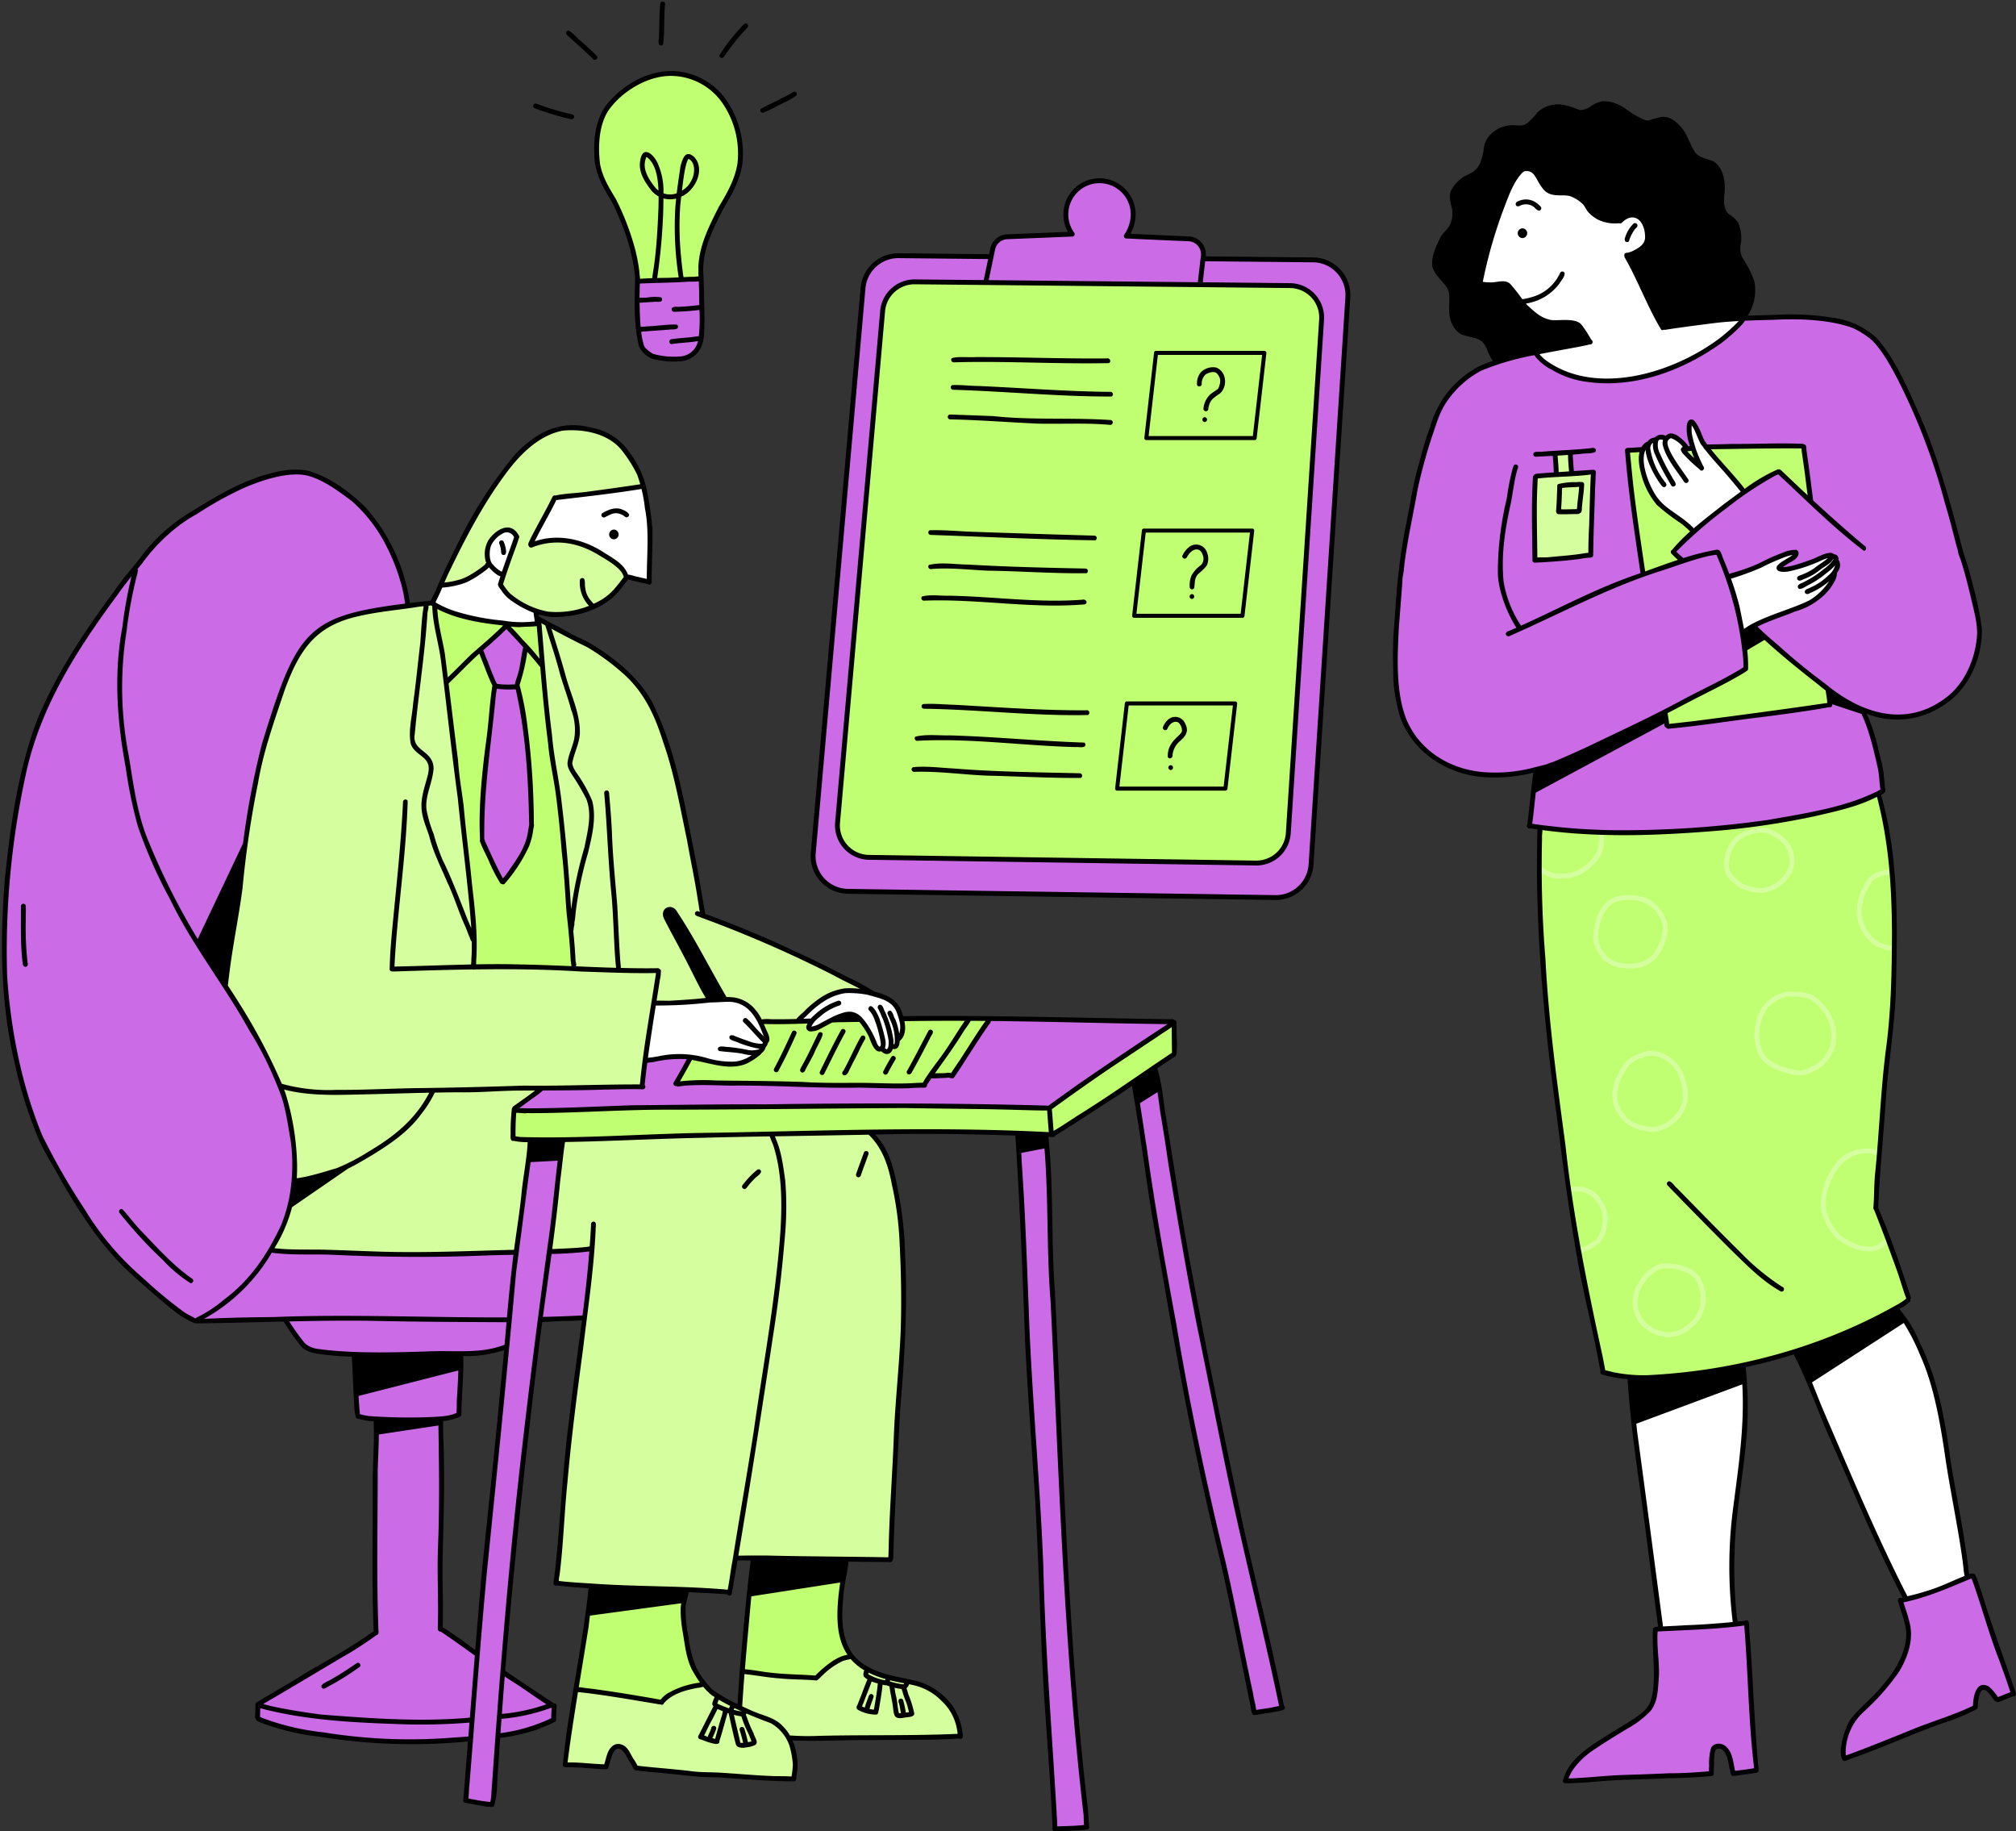 <?xml version="1.0" encoding="UTF-8" standalone="no"?><svg xmlns="http://www.w3.org/2000/svg" xmlns:xlink="http://www.w3.org/1999/xlink" data-name="Layer 15" fill="#000000" height="454.5" preserveAspectRatio="xMidYMid meet" version="1" viewBox="-0.5 -0.4 500.5 454.5" width="500.5" zoomAndPan="magnify"><rect x="-0.5" y="-0.4" width="500.5" height="454.5" fill="#333333" stroke="none"/><g id="change1_1"><path d="M473.308,321.682a89.608,89.608,0,0,1-34.673,14.947c-13.582,3.731-27.414,6.189-40.91,3.894.029-.096-2.009-9.577-2.009-9.577l-4.519-22.241-4.991-34.223-2.854-27.636a362.913,362.913,0,0,1-1.447-42.038c28.675,2.703,57.411,1.095,84.015-8.002a89.847,89.847,0,0,1,3.697,32.727c.254.009-.093,18.488-.093,18.488l-1.507,16.73L465.27,299.714Zm-318.953-267.9c2.374,4.8,2.928,10.265,3.445,15.686,0,0,15.627-.702,15.743-.822-1.051-5.567,1.601-11.11,4.369-16.052S183.74,42.47,183.583,36.807a19.977,19.977,0,0,0-1.094-5.676A25.16,25.16,0,0,0,180.404,26.4c-3.019-5.216-8.758-9.13-14.772-8.734a19.654,19.654,0,0,0-5.839,1.459,21.814,21.814,0,0,0-6.357,3.63,17.441,17.441,0,0,0-5.718,11.793,23.55,23.55,0,0,0,2.97,12.924C151.846,49.612,153.277,51.601,154.356,53.782ZM127.244,239.559,142.3,240.04l-1.616-14.712-1.616-21.552-3.776-27.968s-2.077-21.532-2.036-21.29a47.972,47.972,0,0,1-26.136-5.028l4.953,35.254,2.792,23.953L116.814,228.33l-.111,11.215Zm93.417,34.486-49.266.067-29.657,1.035-14.594-.121v7.49l12.955.08,26.524-.791,18.579-.593,34.911-.459,28.972.133,11.858.33,14.149-9.061,15.877-10.797.318-8.08-31.261,21.276Zm-40.656-10.366a47.941,47.941,0,0,1-9.187-1.746l-3.305,6.744,25.595.202,26.698.196,8.863-.072,1.856-2.492,5.649-.083,9.241-13.878s-21.748-.359-21.826-.391a7.689,7.689,0,0,1-1.261,6.142,1.469,1.469,0,0,1-1.006,1.332,1.18,1.18,0,0,0-.558.239,2.793,2.793,0,0,0-.199.333,1.192,1.192,0,0,1-.653.383,1.358,1.358,0,0,1-.994.06,3.525,3.525,0,0,1-.487-.382,6.954,6.954,0,0,0-1.002-.431,2.74,2.74,0,0,1-1.004-1.043c-1.264-2.002-1.843-4.473-3.559-6.104,0,0-7.285.337-7.394.455a10.683,10.683,0,0,1-3.057,1.742,2.479,2.479,0,0,1-1.468.184,1.005,1.005,0,0,1-.783-1.107c.084-.336.393-.588.449-.929-4.031-.125-8.067-.093-11.932.174a11.534,11.534,0,0,1,.805,3.526,5.661,5.661,0,0,1-.906,3.451,8.282,8.282,0,0,1-3.684,2.565,11.98,11.98,0,0,1-2.192.768A10.287,10.287,0,0,1,180.005,263.678ZM168.918,396.068l-23.043,2.392-3.388,20.505s21.432,3.005,21.591,3.168a11.319,11.319,0,0,1,4.667-2.983c1.754-.635,3.599-.974,5.433-1.47a22.156,22.156,0,0,1-4.492-10.294A66.15,66.15,0,0,1,168.918,396.068Zm39.847-5.358L185.73,394.395l-2.075,20.189s18.46,1.635,18.466,1.578a17.538,17.538,0,0,1,8.843-5.486,17.695,17.695,0,0,1-3.072-9.698A52.761,52.761,0,0,1,208.764,390.71Zm208.314-252.002-2.212-2.08s5.044-5.096,5.034-5.27a27.6,27.6,0,0,0-4.389-3.669,31.564,31.564,0,0,1-4.364-3.301,11.976,11.976,0,0,1-2.416-3.63c-1.472-3.088-2.512-6.667-1.4-9.903-1.172.129-2.344.257-3.748.464l3.584,30.84Zm2.429-25.297a7.121,7.121,0,0,0,.883.807,5.644,5.644,0,0,0,1.247.716,26.953,26.953,0,0,1-1.732-4.166c-.912.118-1.66.271-2.415.367C418.182,111.737,418.778,112.632,419.508,113.41Zm12.961,8.358a46.849,46.849,0,0,1,8.815-5.095l7.746,7.297-1.901-13.737-24.229.262S432.31,121.709,432.469,121.769ZM324.797,72.486a9.868,9.868,0,0,0-2.795-1.662,11.97,11.97,0,0,0-3.484-.482l-32.164-.117-42.146-.606s-19.634.179-19.55.257a9.302,9.302,0,0,0-6.468,8.108L215.849,106.92l-4.06,47.333s-4.294,48.786-4.346,49.182a9.577,9.577,0,0,0,1.119,5.686,6.213,6.213,0,0,0,2.051,2.305,7.337,7.337,0,0,0,1.979.804,18.292,18.292,0,0,0,4.006.637l29.093.101,44.482.334s22.642.55,22.766.516c2.076-.757,4.216-1.808,5.312-3.726a10.8,10.8,0,0,0,1.022-3.164l3.369-49.185,1.076-18.36L326.11,98.903s1.648-20.174,1.644-20.09a9.605,9.605,0,0,0-1.373-4.79A8.158,8.158,0,0,0,324.797,72.486Zm108.05,87.897q.197,2.489.214,4.988L412.755,176.196l.743,3.714,40.152-5.448-.212-4.104-16.556-13.443S432.743,160.1,432.848,160.383Z" fill="#c1ff72"/></g><g id="change2_1"><path d="M126.428,131.439a3.771,3.771,0,0,0-2.157.255,5.938,5.938,0,0,0-3.344,7.707,17.99,17.99,0,0,1-11.687,5.448c4.693-11.168,10.096-22.346,18.226-31.444,2.938-3.288,6.448-6.401,10.771-7.269a19.397,19.397,0,0,1,5.048-.211,18.057,18.057,0,0,1,6.878,1.539,14.941,14.941,0,0,1,5.768,5.474,44.593,44.593,0,0,1,3.498,7.239c-.021.018-12.312,1.937-12.312,1.937l-9.781.72-6.308,12.161a16.24,16.24,0,0,1,7.675-1.514c5.058.269,9.644,2.967,13.802,5.86,1.041.725,2.167,1.627,2.273,2.891a3.839,3.839,0,0,1-.77,2.31c-2.938,4.596-8.43,7.058-13.854,7.637-3.561.38-7.425-.037-10.211-2.287a22.246,22.246,0,0,1-6.3-5.262c.138.01,4.162-11.76,4.162-11.76A1.546,1.546,0,0,0,126.428,131.439ZM137.574,392.66l26.785,1.296,16.465.576,1.728-8.208,11.596-.225,17.725.631h8.673l1.185-22.84,1.751-28.119s.566-20.604.68-20.779c-.696-6.105-.784-12.284-1.877-18.33s-3.309-12.096-7.605-16.489l-75.265,2.281L135.872,310.16l10.553-.41-1.999,20.651-3.843,29.998-2.136,25.661Zm4.943,26.168-2.801,18.84s10.137.467,10.146.435a9.616,9.616,0,0,1,1.515-3.989,1.952,1.952,0,0,1,1.204-.973,1.602,1.602,0,0,1,.813.125,5.246,5.246,0,0,1,2.319,2.154,15.384,15.384,0,0,1,1.018,1.803,3.189,3.189,0,0,0,.88,1.297l14.515,1.615,10.937.633s13.471.567,13.595.437a27.561,27.561,0,0,0,.366-5.225,9.568,9.568,0,0,0-1.536-4.946l13.563-.111s28.822-.22,28.953-.257a11.366,11.366,0,0,0-2.347-7.54,17.302,17.302,0,0,0-6.235-5.004,12.861,12.861,0,0,0-3.14-1.153,33.73,33.73,0,0,0-3.393-.352,18.765,18.765,0,0,1-11.857-5.947,10.59,10.59,0,0,0-4.678,1.832,27.071,27.071,0,0,0-3.964,3.385A90.905,90.905,0,0,1,183.54,414s-.385,8.787-.408,8.848a17.318,17.318,0,0,1-8.107-4.326,2.32,2.32,0,0,0-.933-.646,2.063,2.063,0,0,0-.825.001,21.805,21.805,0,0,0-9.971,4.141ZM126.97,282.315l.186-7.377,6.681-5.289,25.03-.72,2.901-20.343a149.178,149.178,0,0,0,15.407-.453c2.429-.197,5.019-.423,7.165.732a12.28,12.28,0,0,1,4.045,4.36c-.194.093,9.393-.133,9.393-.133a34.289,34.289,0,0,1,4.732-4.655,13.73,13.73,0,0,1,5.965-2.785,21.082,21.082,0,0,1,7.393.501c.041-.035-2.841-1.716-2.841-1.716l-10.443-5.285-22.592-10.034-5.798-2.789-4.704-23.847a112.791,112.791,0,0,0-4.553-19.129,44.214,44.214,0,0,0-5.47-11.681c-3.351-4.75-8.116-8.309-13.014-11.441-.609-.194-13.194-7.076-13.194-7.076l.557,8.062,1.508,14.14,4.261,35.55,2.594,29.109-13.028-.396-12.178-.269.38-10.156-1.141-11.183-.623-3.226-2.542-24.034-2.966-22.412-2.879-19.333a143.818,143.818,0,0,0-20.363,3.418,19.515,19.515,0,0,0-6.665,2.415,15.362,15.362,0,0,0-2.854,2.596c-6.362,7.119-9.366,16.569-11.708,25.824q-3.272,12.932-5.264,26.144c.11.112-5.393,34.742-5.393,34.742a159.759,159.759,0,0,1,13.449,23.486,57.538,57.538,0,0,1,4.32,18.21,40.508,40.508,0,0,1-2.999,18.39,49.781,49.781,0,0,1-2.802,5.413c.072.384,14.709.872,14.709.872l14.77.444,31.277-.753,3.63-27.595ZM385.64,112.118l.215,5.262-5.333.43.107,20.867,14.102-1.396.394-20.617-5.333.358-.358-5.333Zm79.09,105.816a7.135,7.135,0,0,1,3.382-1.215c.44-.087.983.09,1.343-.226a.609.609,0,0,0-.427-1.032,8.504,8.504,0,0,0-5.579,1.946,18.731,18.731,0,0,0-2.247,4.294,11.528,11.528,0,0,0-.044,7.713,10.588,10.588,0,0,0,4.026,4.954,15.294,15.294,0,0,0,2.866,1.037c.439.124,1.112.321,1.327-.23.214-1.058-.758-.743-1.396-1.055a6.683,6.683,0,0,1-2.666-1.147c-3.528-2.692-4.404-7.01-2.907-11.057C462.839,220.844,464.005,218.262,464.73,217.934Zm-21.258-.525a9.059,9.059,0,0,1-6.41,3.797,11.656,11.656,0,0,1-5.587-1.286c-1.384-.977-2.918-1.989-3.553-3.634a6.875,6.875,0,0,1-.167-4.072,8.372,8.372,0,0,1,4.221-5.987c.02-.019.024-.046.048-.063.595-.317,1.317-.356,1.936-.642a8.066,8.066,0,0,1,4.613-.242,10.506,10.506,0,0,1,5.361,4.039C445.37,211.764,445.435,215.226,443.473,217.409Zm.258-4.986a6.445,6.445,0,0,0-2.584-4.377,10.553,10.553,0,0,0-2.777-1.567,7.582,7.582,0,0,0-2.421-.195c-1.102.11-2.132.645-3.203.848-.438.426-1.202.681-1.404.958a7.212,7.212,0,0,0-2.202,3.492c-.475,1.756-.615,3.39.083,4.638a8.949,8.949,0,0,0,7.872,3.775C440.388,219.671,444.315,216.219,443.73,212.422Zm-46.059-5.014c-.083-.469.066-1.046-.249-1.433a.609.609,0,0,0-1.032.427,8.903,8.903,0,0,1-.387,4.509,11.415,11.415,0,0,1-4.867,4.736,8.768,8.768,0,0,1-3.775.755,5.653,5.653,0,0,1-2.612-.218,9.703,9.703,0,0,1-2.101-1.084c-.345-.194-.646-.626-1.085-.504-1.604.796,1.519,2.144,2.181,2.48a6.657,6.657,0,0,0,3.624.534,9.917,9.917,0,0,0,4.013-.768,8.906,8.906,0,0,0,3.233-2.212,10.564,10.564,0,0,0,2.577-3.423A8.67,8.67,0,0,0,397.671,207.409Zm15.26,25.845a14.475,14.475,0,0,1-2.028,3.896c-2.191,2.627-5.836,3.175-9.055,2.661a8.544,8.544,0,0,1-4.231-1.962,10.186,10.186,0,0,1-1.768-2.616c-1.148-1.953-.857-4.272-.353-6.378.74-2.929,2.47-6.229,5.714-6.776a2.753,2.753,0,0,1,.715-.159c1.713-.337,5.369-.215,7.385,1.178a10.59,10.59,0,0,1,3.947,5.109A8.148,8.148,0,0,1,412.932,233.254Zm-1.534-6.157a7.653,7.653,0,0,0-4.167-3.635,11.52,11.52,0,0,0-5.559-.28,8.818,8.818,0,0,0-1.144.318c-2.634.999-4.397,5.62-4.268,9.108a8.518,8.518,0,0,0,2.361,4.515c2.164,1.869,6.783,2.22,9.477.762,2.151-1.117,3.067-3.227,3.854-5.515C412.512,230.262,412.531,228.837,411.398,227.096Zm41.536,36.079a9.778,9.778,0,0,1-3.371,2.426,7.802,7.802,0,0,1-3.496.944,19.434,19.434,0,0,1-4.797-1.244,9.116,9.116,0,0,1-4.577-3.018c-2.315-3.562-1.971-8.425-.079-12.099a10.214,10.214,0,0,1,5.866-4.32.54.54,0,0,1,.188-.024.75.75,0,0,1,.653-.113c-.059-.005-.07.005.031.005.017.004.035.005.051.009a.386.386,0,0,0-.05-.009c.01,0,.012.001.025,0,2.085.041,4.323-.07,6.226.909C455.142,250.39,457.603,257.714,452.934,263.175Zm.697-3.423c1.754-4.735-.858-9.681-4.936-12.215-1.183-.592-3.635-.537-5.702-.644-.011,0-.018-.01-.029-.011-.659.464-1.316.468-2.011.918a8.167,8.167,0,0,0-3.053,2.61c-2.164,3.653-2.434,9.377.755,12.211a17.298,17.298,0,0,0,7.9,2.72,11.859,11.859,0,0,0,4.714-2.195A9.701,9.701,0,0,0,453.631,259.752Zm-38.383,18.504c-2.134,1.679-4.645,2.755-7.374,2.03a11.162,11.162,0,0,1-4.48-1.734,10.534,10.534,0,0,1-3.203-4.516c-1.004-2.842-.039-6.015,1.341-8.569a10.347,10.347,0,0,1,1.911-2.678,12.425,12.425,0,0,1,4.474-2.131.529.529,0,0,1,.149-.02.569.569,0,0,1,.423-.193,15.202,15.202,0,0,1,2.289.108,11.028,11.028,0,0,1,4.232,2.178,9.343,9.343,0,0,1,2.551,3.979C419.307,270.799,418.772,275.313,415.249,278.256Zm.933-11.763a7.274,7.274,0,0,0-4.03-4.148,4.219,4.219,0,0,0-2.067-.66c-.463-.114-1.133.069-1.628-.042a12.48,12.48,0,0,1-2,.784,8.455,8.455,0,0,0-2.393,1.421,17.143,17.143,0,0,0-2.381,4.085c-1.114,3.326-1.012,5.74,1.324,8.568,1.088,1.785,5.433,3.076,7.588,2.759,3.418-.696,6.495-3.916,6.681-7.012A11.736,11.736,0,0,0,416.182,266.493Zm51.154,40.801a14.207,14.207,0,0,1-1.878,1.321c-1.191.588-3.317.466-5.277-.31a13.788,13.788,0,0,1-4.112-2.455c-1.902-2.17-3.501-4.984-3.276-7.867a13.972,13.972,0,0,1,2.04-6.771,9.484,9.484,0,0,1,4.348-4.459,7.852,7.852,0,0,1,4-.922,11.206,11.206,0,0,1,2.393.476.604.604,0,0,0,.321-1.165,9.767,9.767,0,0,0-9.712,2.185,16.776,16.776,0,0,0-4.599,10.663c-.185,3.452,1.683,6.748,4.065,9.127,3.517,2.794,9.52,4.719,12.4.994A.605.605,0,0,0,467.336,307.295Zm-74.274-12.922a9.572,9.572,0,0,0-3.207-.224c-.352.042-.774-.07-1.051.201a.609.609,0,0,0,.427,1.032c2.108-.1,3.509-.177,5.01.835a7.809,7.809,0,0,1,3.255,5.859c-.113,2.056-.919,4.866-2.299,5.614a17.17,17.17,0,0,1-2.798,1.473c-.032.008-.065.013-.098.019a.884.884,0,0,0-.643.194c-.541.666.228,1.223.911.982a7.033,7.033,0,0,0,1.566-.67,9.355,9.355,0,0,0,2.81-1.924,11.186,11.186,0,0,0,1.749-5.947C398.423,298.604,396.282,295.244,393.062,294.372Zm29.756,29.336a12.899,12.899,0,0,1-1.321,3.252,11.089,11.089,0,0,1-5.385,4.134c-3.127,1.039-6.658-.246-8.968-2.452a8.679,8.679,0,0,1-1.3-9.912c1.248-2.393,3.343-4.729,6.025-5.442a13.42,13.42,0,0,1,7.576,1.389,7.027,7.027,0,0,1,3.123,4.726c.024.024.058.03.078.06a1.868,1.868,0,0,1,.207.874A15.056,15.056,0,0,1,422.818,323.708ZM421.613,320.1c-.319-.357-.286-.946-.492-1.376-.67-3.328-5.783-4.652-8.899-4.276-2.686.685-5.079,3.578-5.883,6.345-1.169,4.578,1.485,8.485,6.414,9.372,2.444.515,5.056-.854,7.207-3.105a10.224,10.224,0,0,0,1.644-3.448A13.775,13.775,0,0,0,421.613,320.1Z" fill="#d5ff9e"/></g><g id="change3_1"><path d="M400.11,206.398c1.764,0,3.517-.012,5.269-.036,7.939-.109,15.867-.58,23.855-1.269a132.79,132.79,0,0,0,29.111-5.704,43.328,43.328,0,0,0,8.592-3.517,60.51,60.51,0,0,0-4.363-19.867,22.129,22.129,0,0,0,16.362-.254,16.462,16.462,0,0,0,3.118-1.68,17.295,17.295,0,0,0,2.465-2.139,23.417,23.417,0,0,0,6.441-17.462l-4.411-17.172s-5.547-20.193-5.692-20.193A134.191,134.191,0,0,0,469.644,90.69c-2.332-4.169-5.148-8.447-9.547-10.308,0,0-.459-.012-.677-.048-3.819-1.692-8.109-1.861-12.278-2.006a85.036,85.036,0,0,0-14.888.338s-51.77,8.761-51.77,8.81c-3.227.689-6.441,1.486-9.619,2.393a20.833,20.833,0,0,0-4.085,1.474,23.159,23.159,0,0,0-3.263,2.224,23.324,23.324,0,0,0-4.894,4.604,20.599,20.599,0,0,0-1.994,3.746c-1.039,2.393-1.982,4.846-2.792,7.323,0,0-5.16,22.852-5.196,22.852a180.03,180.03,0,0,0-2.574,24.193,70.816,70.816,0,0,0,.133,13.1,33.567,33.567,0,0,0,1.426,8.193c2.139,6.272,7.698,11.045,13.994,13.112a31.428,31.428,0,0,0,19.25-.314s-1.728,14.465-1.559,14.248a80.585,80.585,0,0,0,13.921,1.716C395.53,206.422,397.826,206.41,400.11,206.398Zm53.534-31.939-40.145,5.45-.749-3.71,20.314-10.828c-.012-1.668-.085-3.323-.217-4.991-.109-.278,4.036-3.468,4.036-3.468l16.556,13.45ZM447.13,110.23l1.897,13.74-7.746-7.299a47.067,47.067,0,0,0-8.81,5.1c-.157-.06-9.571-11.275-9.571-11.275Zm-27.226.544a27.174,27.174,0,0,0,1.728,4.157,5.811,5.811,0,0,1-1.245-.713,7.949,7.949,0,0,1-.882-.81c-.725-.773-1.317-1.668-2.018-2.272C418.249,111.04,418.998,110.883,419.904,110.774Zm-12.568.085c-1.112,3.227-.072,6.816,1.39,9.897a12.106,12.106,0,0,0,2.417,3.638,33.069,33.069,0,0,0,4.362,3.299,27.741,27.741,0,0,1,4.399,3.662c0,.181-5.039,5.269-5.039,5.269l2.211,2.091-9.909,3.444-3.589-30.84C404.992,111.112,406.164,110.979,407.337,110.859ZM380.63,138.677l-.109-20.87,5.329-.423-.205-5.269,3.795-.423.35,5.329,5.341-.363-.399,20.616ZM157.963,82.67a46.808,46.808,0,0,1-.177-13.208s15.543-.732,15.722-.684a113.638,113.638,0,0,1,.087,13.637,8.337,8.337,0,0,1-.893,3.679,5.518,5.518,0,0,1-2.814,2.253,9.882,9.882,0,0,1-3.61.556,13.704,13.704,0,0,1-4.39-.721,5.924,5.924,0,0,1-1.983-1.073A7.27,7.27,0,0,1,157.963,82.67ZM499.396,420.077s-3.73,1.438-3.813,1.42c-.613-.621-1.014-1.424-1.615-2.056a2.186,2.186,0,0,0-2.343-.726,1.917,1.917,0,0,0-.577.424,3.981,3.981,0,0,0-.981,2.04,11.867,11.867,0,0,0-.14,2.288S457.23,436.281,457.19,436.178a15.11,15.11,0,0,1,3.27-11.069c1.91-2.342,4.483-4.05,6.561-6.244a25.087,25.087,0,0,0,5.651-10.386,13.43,13.43,0,0,0,.644-4.042,16.726,16.726,0,0,0-.788-4.054q-.494-1.753-.988-3.506l17.778-6.239Zm-66.2-17.678,2.392,36.654s-5.632.848-5.638.725a14.34,14.34,0,0,0-1.393-4.997c-.372-.761-.917-1.565-1.754-1.696a2.001,2.001,0,0,0-1.973,1.237,5.86,5.86,0,0,0-.384,2.449q-.021,1.621-.042,3.241s-36.265,1.615-36.292,1.308c.895-3.536,4.001-6.02,7.027-8.057q2.651-1.785,5.414-3.396c3.046-1.776,6.316-3.504,8.252-6.451,1.809-2.756,2.187-6.213,2.078-9.508s-.651-6.58-.472-9.872Zm-296.43-98.576,2.912-21.196-8.52.278-3.662,27.238-23.021.979-24.048-.882s-13.716-.447-13.716-.713a60.843,60.843,0,0,0,3.819-7.637A36.808,36.808,0,0,0,72.767,286.59a67.855,67.855,0,0,0-2.755-14.924c-3.891-12.205-11.214-22.985-18.042-33.232l8.58-29.268s1.849-13.027,1.801-13.063c2.042-10.32,5.535-20.314,9.293-30.151a28.942,28.942,0,0,1,1.837-4.157,18.572,18.572,0,0,1,7.166-6.84,31.284,31.284,0,0,1,9.45-3.239s10.538-1.643,10.538-1.692a27.192,27.192,0,0,0-1.353-7.202c-2.175-7.251-5.764-14.344-11.662-19.347q-3.498-2.284-7.13-4.387a19.108,19.108,0,0,0-4.447-2.079c-3.444-.955-7.13-.06-10.525,1.063A79.259,79.259,0,0,0,40.381,131.837S31.16,142.58,31.04,143.076c-6.332,8.097-12.459,16.411-17.184,25.534a96.397,96.397,0,0,0-8.616,23.963c-1.293,6.465-2.586,12.93-3.396,19.468-.616,5.1-.943,10.236-1.196,15.456a171.492,171.492,0,0,0,1.631,29.184,108.93,108.93,0,0,0,28.398,56.471A88.312,88.312,0,0,0,48.03,327.81s22.139-.846,22.187-.894c1.16,1.704,2.308,3.408,3.468,5.112a7.397,7.397,0,0,0,2.03,2.248,6.557,6.557,0,0,0,2.477.798,60.694,60.694,0,0,0,9.245.58s.761,15.142.592,15.057a9.435,9.435,0,0,0,4.955,1.16l-.423,16.338.35,36.35-29.45,17.8a23.968,23.968,0,0,0,.205,3.831,57.609,57.609,0,0,0,14.248,3.662,114.189,114.189,0,0,0,38.404,1.112v-.012l.242.133-1.341,15.48,6.441.846,1.547-16.616.471-.338a50.257,50.257,0,0,0,13.402-3.795l.036-3.807-12.278-7.891-.048-.254,1.087-17.825,2.538-23.565,5.148-44.447.326-1.946,10.344-.157,2.212-17.462-10.465.628Zm-14.948,65.087-3.831,40.664-.194.701.012-.121-9.136-6.598.254-31.855s.217-19.722.036-19.673a34.256,34.256,0,0,0,4.652-.979s.495-15.492.326-15.541a27.092,27.092,0,0,0,11.239-1.414Zm144.484,53.373,2.912,30.672-7.571.68-.728-7.571-2.33-37.88-1.65-41.325-2.444-37.201-2.438-48.718,7.217.159.897,20.763,2.089,41.767,2.008,45.749ZM311.28,393.529l6.788,29.886-7.244,1.458-1.913-10.524-5.353-25.62-7.93-35.413L285.574,299.541l-4.465-31.386,5.456-3.602,1.731,12.255,4.465,26.15,3.599,19.226,6.925,35.855ZM122.564,170.392l-4.335-8.989,6.845-6.434,5.244,4.916-2.358,9.79,2.438,13.466,1.005,20.498a26.219,26.219,0,0,1-1.044,6.555c-.161.28-3.397,5.274-3.397,5.274l-2.837,2.837-4.995-9.87.519-14.146Zm133.54,104.554-34.711-.524-32.57.062-32.27-.024-29.627.873,6.982-5.77,25.238-.377.419-6.378c3.861-.744,7.81-1.491,11.702-.931-.023.063-4.29,6.988-4.29,6.988l8.065-.526,13.518.482,17.993.574,22.435-.541,1.769-2.462,5.341.139,9.121-14.288,45.42,1.078-30.526,21.274ZM329.03,65.034a5.289,5.289,0,0,0-3.033-.834s-27.565-.471-27.601-.544a5.801,5.801,0,0,0-1.063-3.698,3.81,3.81,0,0,0-1.849-1.063,9.864,9.864,0,0,0-2.151-.242s-13.849-.725-14.042-.93a9.205,9.205,0,0,0,1.172-7.758A8.119,8.119,0,0,0,274.855,44.6a9.365,9.365,0,0,0-4.761.169,8.27,8.27,0,0,0-2.272.991,7.852,7.852,0,0,0-3.239,5.462,14.863,14.863,0,0,0,.713,6.453s-15.601.665-15.528.628a3.981,3.981,0,0,0-2.683,1.68,7.823,7.823,0,0,0-1.269,3.601s-24.06-.568-24.12-.64a9.138,9.138,0,0,0-6.006,3.577,18.393,18.393,0,0,0-2.211,8.652L207.714,141.94s-6.236,68.035-6.211,68.325a8.695,8.695,0,0,0,9.281,10.453l20.822.326,51.262,1.003s34.235.036,34.61.036a7.278,7.278,0,0,0,7.033-5.692c.157-.713.205-1.438.314-2.163l4.036-57.401,3.033-49.28s2.369-32.966,2.429-32.966a8.077,8.077,0,0,0-1.1-5.595A11.258,11.258,0,0,0,329.03,65.034ZM326.105,98.907l-2.393,40.471-1.076,18.368L319.277,206.93a10.688,10.688,0,0,1-1.027,3.166c-1.1,1.909-3.239,2.961-5.317,3.722-.121.036-22.755-.52-22.755-.52l-44.483-.326-29.099-.109a18.65,18.65,0,0,1-4-.628,7.286,7.286,0,0,1-1.982-.81,6.209,6.209,0,0,1-2.054-2.308,9.571,9.571,0,0,1-1.112-5.68c.048-.399,4.338-49.184,4.338-49.184l4.06-47.335,2.344-28.93a9.283,9.283,0,0,1,6.465-8.108c0-.085,19.553-.266,19.553-.266l42.15.616,32.157.109a12.069,12.069,0,0,1,3.492.483A9.954,9.954,0,0,1,324.8,72.49a7.942,7.942,0,0,1,1.583,1.535,9.582,9.582,0,0,1,1.366,4.785C327.748,78.871,326.105,98.907,326.105,98.907Z" fill="#cb6ce6"/></g><g id="change4_1"><path d="M123.579,144.824c.725,1.685,2.342,2.782,3.897,3.76q1.365.858,2.748,1.687a4.732,4.732,0,0,0,2.188.847c-.031-.02.269,2.801.269,2.801-3.03,1.21-6.436.799-9.662.316q-2.163-.324-4.321-.679a59.651,59.651,0,0,1-6.105-1.246,13.256,13.256,0,0,1-5.309-2.548c-.244-.187,1.45-4.843,1.45-4.843a39.453,39.453,0,0,0,6.45-1.609,13.21,13.21,0,0,0,5.5-3.62c-.222-2.176-.591-4.29.375-5.99a5.793,5.793,0,0,1,1.15-1.38,4.978,4.978,0,0,1,3.028-1.472,2.529,2.529,0,0,1,2.613,1.778c.083.106-3.491,9.571-3.491,9.571Zm13.447-21.904s-5.715,11.88-5.462,12.14c3.86-1.473,8.217-2.2,12.108-.809a22.044,22.044,0,0,1,3.155,1.506,28.903,28.903,0,0,1,7.219,5.095,4.163,4.163,0,0,1,1.242,2.091l5.656,1.117s.026-14.711.01-14.629a47.989,47.989,0,0,0-1.94-9.051Zm24.739,125.513-2.057,14.529s3.947-.697,4.277-.641a30.533,30.533,0,0,1,9.682.269c1.789.339,3.548.839,5.351,1.093a9.506,9.506,0,0,0,8.876-2.686,6.085,6.085,0,0,0,2.156-3.389,6.727,6.727,0,0,0-1.116-4.039c-1.063-1.968-2.344-3.971-4.346-4.969a10.476,10.476,0,0,0-4.314-.867C173.976,247.498,167.699,248.846,161.765,248.433Zm38.928,4.54a2.592,2.592,0,0,0-.424,1.921.471.471,0,0,0,.209.29.547.547,0,0,0,.282.034,10.582,10.582,0,0,0,5.544-2.514c.008.041,6.234-.329,6.234-.329,2.157,1.92,3.228,4.738,4.65,7.251a.79.79,0,0,0,.426.427,3.677,3.677,0,0,0,.525-.008c.287.032.484.292.718.462a1.264,1.264,0,0,0,2.005-.946,1.028,1.028,0,0,0,1.125-.353,3.012,3.012,0,0,0,.518-1.141,6.855,6.855,0,0,0,1.033-5.481,9.431,9.431,0,0,0-.995-2.243,7.935,7.935,0,0,0-2.12-2.569,8.443,8.443,0,0,0-2.244-1.051,22.622,22.622,0,0,0-6.538-1.299,13.541,13.541,0,0,0-6.489,1.317c-2.96,1.487-5.1,4.185-7.715,6.218C198.806,252.906,199.75,252.94,200.693,252.973ZM380.756,87.769a20.466,20.466,0,0,0,9.749,5.357,40.661,40.661,0,0,0,11.189.972,29.447,29.447,0,0,0,5.761-.617,35.84,35.84,0,0,0,4.718-1.557,70.737,70.737,0,0,0,11.334-5.121,23.957,23.957,0,0,0,8.806-8.604s-24.843-26.175-24.619-26.126c-7.035-5.134-14.281-10.372-22.693-12.628a11.943,11.943,0,0,0-4.359-.515,10.725,10.725,0,0,0-5.064,2.229,31.765,31.765,0,0,0-5.556,5.482c-3.625,4.392-6.767,9.526-7.146,15.208-.358,5.366,1.828,10.664,5.069,14.956S376.418,83.28,380.756,87.769Zm47.959,54.809c1.307,4.715,2.438,9.478,3.731,14.244,3.734-2.759,8.273-4.142,12.617-5.78a20.275,20.275,0,0,0,7.056-3.928,11.575,11.575,0,0,0,3.203-5.533,7.74,7.74,0,0,0,.377-2.469,1.966,1.966,0,0,0-.314-1.204,1.532,1.532,0,0,0-1.388-.484,4.961,4.961,0,0,0-1.447.496,33.395,33.395,0,0,1-10.505,2.818c-.261.026-.596.005-.688-.241-.091-.243.143-.477.351-.632l2.031-1.518a3.425,3.425,0,0,0,1.246-1.345.454.454,0,0,0,.036-.304c-.072-.222-.377-.241-.608-.206a15.288,15.288,0,0,0-4.315,1.639A67.716,67.716,0,0,1,428.714,142.578Zm-8.858-10.786s12.47-10.045,12.525-10.149c-4.672-4.946-9.454-10.064-11.902-16.412-.167-.433-.434-.952-.898-.943-.599.012-.752.834-.696,1.43a25.936,25.936,0,0,0,2.939,9.756l-4.309-4.147.71-.883a6.932,6.932,0,0,0-2.205-2.303,2.525,2.525,0,0,0-2.981.244,1.827,1.827,0,0,0-2.59.459,2.16,2.16,0,0,0-1.697.756,4.372,4.372,0,0,0-1.675,5.542c.702,2.916,1.473,5.914,3.287,8.302a22.322,22.322,0,0,0,4.204,3.907A64.961,64.961,0,0,1,419.856,131.792ZM405.309,351.899q2.532,26.032,6.763,51.862l18.511-1.051s-.827-6.462-.541-6.863a108.441,108.441,0,0,1,.01-15.796c.947-12.841,4.18-25.674,2.55-38.447Zm43.179-10.486L458.47,365.561l7.369,16.95s6.748,13.958,6.938,14.22a65.248,65.248,0,0,0,15.236-5.893l-2.604-16.702s-2.372-14.044-2.68-14.455a93.292,93.292,0,0,0-2.406-14.752c-1.797-6.527-4.992-12.584-8.521-18.362Z" fill="#ffffff"/></g><g id="change5_1"><path d="M402.936,59.393c-.205-.427.061-.928.19-1.348A8.355,8.355,0,0,1,405,55.145a.609.609,0,0,1,1.032.427c-.017.444-.484.676-.714,1.017a9.728,9.728,0,0,0-1.433,2.925A.611.611,0,0,1,402.936,59.393ZM376.69,50.749a3.259,3.259,0,0,1,3.428.098c.292.092.807.924,1.426,1.035a.611.611,0,0,0,.583-.765c-.125-.353-.495-.547-.748-.805a4.424,4.424,0,0,0-4.876-.808C375.418,49.75,375.646,51.127,376.69,50.749Zm3.202,82.2c-.097-4.967-.109-9.946.181-14.912a.533.533,0,0,1,.254-.459.381.381,0,0,1,.109-.205c.81-.411,1.873-.217,2.779-.387.689-.048,1.378-.085,2.054-.133a1.966,1.966,0,0,1-.048-.592c-.012-1.172-.145-2.344-.218-3.517-1.414.072-2.828.145-4.23.217a.607.607,0,0,1-.435-1.027c.508-.362,1.547-.085,2.211-.242,4-.314,8.012-.423,12-.87.701-.23,1.535.23.979.979-1.112.471-2.489.254-3.686.471q-.924.091-1.849.145a5.884,5.884,0,0,0,.024,1.136c.06.87.157,2.393.217,2.961,1.547-.097,3.094-.193,4.64-.302.024,0,.048.024.073.024a.583.583,0,0,1,.568.133.622.622,0,0,1,.181.435c-.085,1.317-.109,2.647-.193,3.964-.145,5.547-.411,11.081-.471,16.616a.583.583,0,0,1-.592.58,2.878,2.878,0,0,1-.544.06c-1.112.06-1.716.266-3.021.411-2.888.362-6.719.652-10.344.822a.593.593,0,0,1-.556-.785.513.513,0,0,1-.024-.133C379.929,136.538,379.917,134.749,379.893,132.949Zm6.308-20.266c.072,1.208.217,2.417.242,3.625a1.95,1.95,0,0,1-.012.459c.87-.048,1.74-.109,2.61-.169-.121-1.353-.23-2.719-.254-4.085C387.929,112.575,387.059,112.635,386.201,112.683Zm-5.039,25.111a.913.913,0,0,1,.012.181c.979-.097,2.139.024,2.997-.097,3.323-.326,5.885-.471,8.894-.991.205-.024.483-.06.773-.085-.012-2.26.072-4.532.193-6.792.133-4.218.193-8.435.423-12.64-4.024.568-9.027.507-13.196.991-.072,1.68-.157,3.372-.193,5.051C380.98,128.212,381.125,133.009,381.162,137.795Zm4.737-11.033a.581.581,0,0,1-.085-.29c.181-2.006.217-4.024.302-6.042-.012-.024.012-.048.024-.072a.527.527,0,0,1,.205-.604,17.458,17.458,0,0,1,4.64-.483,3.913,3.913,0,0,1,1.124-.024.564.564,0,0,1,.677.568c-.036,1.788-.362,3.553-.507,5.329-.133.532.06,1.196-.278,1.656a.538.538,0,0,1-.254.145.513.513,0,0,1-.254.193,3.736,3.736,0,0,1-1.039.048c-1.329.024-2.659.085-3.988.036A.545.545,0,0,1,385.899,126.762Zm1.172-.749c1.003.012,2.006.012,3.009-.036.278.024.604-.012.906-.012.024-.242.06-.483.072-.725.133-1.607.399-3.202.483-4.81a.453.453,0,0,0-.133.012c-1.365.109-2.997.097-4.097.278,0,.362-.072.749-.036,1.1-.048,1.353-.097,2.707-.205,4.048ZM441.934,318.978a58.417,58.417,0,0,1-10.41-8.615c-5.29-5.196-10.442-10.532-15.646-15.813-.665-.54-1.121-1.518-1.948-1.765a.61.61,0,0,0-.427,1.032q7.804,8.069,15.746,16.006c3.874,3.741,7.729,7.773,12.483,10.371A.618.618,0,0,0,441.934,318.978ZM123.433,134.473a6.513,6.513,0,0,1,.468,1.934c.017.337.014.775.397.903,1.565.414.521-2.695.192-3.364A.604.604,0,0,0,123.433,134.473Zm30.585-8.382c-1.679-.76-3.448.002-4.939.839a.605.605,0,0,0,.61,1.043c1.689-.849,2.422-1.33,4.008-.718a2.1,2.1,0,0,1,.471.243c.339.183.637.601,1.064.479C156.528,127.313,154.708,126.334,154.018,126.091ZM79.727,418.71c.619.062,1.12-.518,1.677-.737a67.69,67.69,0,0,0,7.449-4.695.604.604,0,0,0-.779-.888c-2.024,1.367-4.045,2.744-6.182,3.93-.792.574-2.046.846-2.587,1.647A.611.611,0,0,0,79.727,418.71ZM47.186,316.965c-4.585-3.158-8.559-7.606-12.669-11.882-1.643-1.695-3.046-3.659-4.635-5.366a.604.604,0,0,0-.66.98,109.349,109.349,0,0,0,10.763,11.682,33.477,33.477,0,0,0,6.815,5.702A.604.604,0,0,0,47.186,316.965ZM5.893,227.939c-.03-1.213.106-2.462-.038-3.659a.523.523,0,0,0-.32-.319.604.604,0,0,0-.837.552c.003,3.929-.094,7.862.192,11.784.06.842.145,1.683.281,2.516a.797.797,0,0,0,.333.666c.749.349,1.06-.468.818-1.074A82.328,82.328,0,0,1,5.893,227.939Zm178.431,66.772c.247.12.716-.522.776-.618a20.535,20.535,0,0,1,1.529-1.739c.475-.639,1.666-1.198,1.822-1.933a.609.609,0,0,0-1.032-.427,21.688,21.688,0,0,0-3.199,3.273c-.187.342-.38.249-.501.84A.61.61,0,0,0,184.324,294.712Zm29.635-8.996c-.617,1.734-1.287,3.45-1.877,5.194a.613.613,0,0,0,.536.892.672.672,0,0,0,.629-.571c.498-1.488,1.072-2.949,1.598-4.427.101-.399.447-.826.218-1.232A.61.61,0,0,0,213.96,285.716ZM151.903,131.042a1.209,1.209,0,0,0,0,2.417A1.209,1.209,0,0,0,151.903,131.042Zm225.569-74.768a1.209,1.209,0,0,0,0,2.417A1.209,1.209,0,0,0,377.472,56.274Zm-227.63-30.345c4.314-5.571,11.528-9.595,18.707-8.508a16.892,16.892,0,0,1,11.396,7.202,23.372,23.372,0,0,1,3.879,15.42c-.556,4.29-2.779,8.097-4.955,11.758-2.707,5.39-5.341,10.574-4.689,16.64a.17.17,0,0,1-.012.109c0,.024.012.036.012.06-.012,1.124.072,2.236.097,3.359.012,2.671.157,5.329.097,8.012-.024,2.042,0,4.193-.955,6.054a6.086,6.086,0,0,1-4.677,3.202,20.611,20.611,0,0,1-7.299-.592,6.1,6.1,0,0,1-3.275-3.033c-1.353-5.281-1.112-10.852-1.015-16.266a.243.243,0,0,1,.048-.157c-.06-.302-.012-.653-.06-.943-.012-.326-.145-1.426-.133-1.426a49.554,49.554,0,0,0-2.852-10.876c-.834-2.018-1.692-4.181-2.852-6.441-2.236-3.529-4.278-7.384-4.254-11.674C146.869,33.712,147.449,29.397,149.842,25.929Zm23.311,50.597a60.791,60.791,0,0,1-6.308.459.603.603,0,0,1-.423-1.027c.556-.375,1.341-.121,1.994-.23,1.825-.072,3.396-.266,4.701-.411-.024-.834-.048-1.643-.048-2.429.024-1.16-.06-2.32-.085-3.468-.943.157-2.296.024-3.142.133-3.831.23-7.662.242-11.504.423-.024,1.136-.048,2.272-.072,3.396V73.53c.713-.06,1.559,0,2.163-.121a11.988,11.988,0,0,1,3.154-.024.604.604,0,0,1-.073,1.075c-.58.121-1.22-.012-1.825.072-1.136.048-2.26.169-3.396.205.036,2.006.085,4.072.266,6.006.423-.097.918-.036,1.341-.121,2.538-.085,5.136-.544,7.637-.459a.621.621,0,0,1,.121.955c-.592.35-1.402.181-2.079.302-2.296.181-4.604.314-6.9.52a19.958,19.958,0,0,0,.689,3.408c.326.882,1.788,1.801,2.284,2.079a18.723,18.723,0,0,0,7.19.592,4.836,4.836,0,0,0,3.952-3.746,5.822,5.822,0,0,0-.773.097c-1.692.266-3.964.326-5.583.616a.604.604,0,0,1-.749-.665.58.58,0,0,1,.435-.508c1.523-.278,3.758-.375,4.737-.507.665-.072,1.801-.242,1.994-.254-.012,0-.024.012-.036.024a.535.535,0,0,1,.181-.036A44.036,44.036,0,0,0,173.152,76.527Zm-6.054-24.241c.048-1.184.145-2.308.266-3.408a6.065,6.065,0,0,1-3.154-.036c-.012,1.051-.036,2.079-.048,3.094a149.249,149.249,0,0,1-1.511,16.665c.81-.012,1.619-.036,2.417-.036.979-.024,1.958-.072,2.924-.121A81.89,81.89,0,0,1,167.098,52.285ZM148.476,40.334c.64,3.275,2.127,5.692,3.915,8.652a64.851,64.851,0,0,1,4.411,11.13,41.982,41.982,0,0,1,1.45,7.093c-.012.363.133,1.027.145,1.583,1.003-.06,2.018-.109,3.033-.157.133-1.269.399-2.61.495-3.444.616-4.628.858-9.305,1.051-13.97.024-.93.036-1.897.036-2.864a6.426,6.426,0,0,1-1.704-1.353c-1.631-2.091-3.335-4.604-2.888-7.384.507-3.831,2.924-2.187,4.193.145a16.761,16.761,0,0,1,1.595,7.819,4.836,4.836,0,0,0,3.299-.012c.266-2.212.604-4.362.93-6.695.495-1.813,1.208-4.278,3.384-2.332,2.719,2.876.544,7.782-2.514,9.523a7.093,7.093,0,0,1-.677.338c-.085.713-.157,1.365-.23,1.921a74.884,74.884,0,0,0,.169,12.858c.169,1.849.35,3.323.556,4.846a1.346,1.346,0,0,1,.072.362c.761-.048,1.523-.085,2.296-.097.411.06.979-.109,1.45-.097-.109-.713-.012-1.619-.06-2.284.169-5.341,2.683-10.248,5.051-14.924,2.139-3.601,3.939-6.683,4.64-10.707a22.091,22.091,0,0,0-3.952-15.432,15.684,15.684,0,0,0-12.495-6.417c-5.897-.024-12.181,3.843-15.468,8.435C148.113,30.606,147.944,36.128,148.476,40.334Zm21.692,5.511c2.332-2.622,1.994-6.115.254-6.816-.761,1.015-1.245,4.689-1.619,7.903A7.606,7.606,0,0,0,170.168,45.844Zm-10.006-7.19h-.012c-.012-.012-.012-.012-.024-.012a.636.636,0,0,0-.181-.06,2.195,2.195,0,0,0-.121.375,4.056,4.056,0,0,0-.242,1.124c-.278,2.151,1.353,4.556,2.719,6.223a7.482,7.482,0,0,0,.677.58C162.844,43.488,162.252,40.273,160.162,38.654Zm36.16-16.148c.016-.013.038-.014.055-.025l.01-.006A.109.109,0,0,0,196.321,22.506ZM189.15,27.513c1.748-.748,3.412-1.67,5.109-2.523a14.099,14.099,0,0,0,2.975-1.707l.018-.055a.589.589,0,0,0-.876-.747c-.022.013-.045.025-.067.038l.002-.002-.003.003a28.807,28.807,0,0,1-2.701,1.446c-1.71.942-3.551,1.722-5.237,2.659A.604.604,0,0,0,189.15,27.513Zm-9.946-13.822a63.337,63.337,0,0,1,5.685-7.087c.555-.342.366-1.375-.414-1.185a1.835,1.835,0,0,0-.314.222c-.017.018-.028.041-.043.06l-.002-.002c.015-.021.03-.04.043-.057-.416.342-.729.836-1.118,1.205a48.782,48.782,0,0,0-4.952,6.458A.604.604,0,0,0,179.204,13.691Zm-16.02-2.964a.611.611,0,0,0,.949-.122c.414-3.184.137-6.468.458-9.677.291-.951-1.065-1.348-1.183-.327-.248,2.701-.185,5.416-.32,8.123C163.148,9.371,162.798,10.168,163.183,10.727ZM146.679,14.179c.058.077.052.058.031.012a.538.538,0,0,0,.641.236.626.626,0,0,0,.183-1.102c-1.173-1.14-2.359-2.269-3.599-3.338-.974-.704-2.337-2.429-3.282-2.779a.609.609,0,0,0-.427,1.032C142.347,10.252,144.608,12.113,146.679,14.179ZM132.294,26.482a70.991,70.991,0,0,0,8.336,2.554c.438.085,1.044.33,1.329-.158a.611.611,0,0,0-.545-.906c-.066-.037-.648-.124-.962-.22a72.536,72.536,0,0,1-7.837-2.435A.605.605,0,0,0,132.294,26.482Zm93.557,239.307c1.588-2.786,3.051-5.644,4.525-8.492.198-.571.787-1.075.72-1.697a.61.61,0,0,0-1.105-.144c-1.692,3.188-4.095,7.899-5.375,10.062C224.454,266.365,225.556,266.551,225.851,265.789Zm-5.082-3.845c-.548.941-1.685,2.872-1.854,3.356a.609.609,0,0,0,.427,1.031.663.663,0,0,0,.578-.388c.587-1.153,1.235-2.274,1.892-3.389A.605.605,0,0,0,220.769,261.944Zm-7.555-5.028c-1.537,2.696-2.74,5.574-4.244,8.285-.091.184-.34.445-.208.325a.573.573,0,0,0,.291.963c.895.09,1.173-1.179,1.558-1.795.683-1.468,1.496-2.872,2.171-4.344.438-.969.946-1.903,1.476-2.824a.604.604,0,1,0-1.044-.61Zm-3.817-1.496a.61.61,0,0,0-1.104-.144c-1.824,3.314-3.495,6.712-5.14,10.117-.08.12-.041.072.056-.003a.505.505,0,0,0-.164.204.603.603,0,0,0,1.042.586c1.605-3.208,3.162-6.454,4.869-9.615C209.115,256.193,209.5,255.851,209.397,255.42Zm-6.744.654c-1.377,2.784-2.65,5.615-4.192,8.315-.186.378-.528.872-.147,1.24.418.419.977.033,1.099-.445.746-1.472,1.611-2.883,2.303-4.383.47-1.272,1.909-3.513,2.041-4.583A.61.61,0,0,0,202.653,256.074Zm-6.501-.392c-1.413,3.051-2.818,6.106-4.42,9.065-.04.075-.071.154-.104.232l0,0,0,.001a.607.607,0,0,0,1.104.465c.35-.677,1.339-2.565,1.927-3.74.886-1.868,1.8-3.744,2.608-5.639A.604.604,0,0,0,196.152,255.683Zm136.08-189.198a9.267,9.267,0,0,1,2.489,6.985l-9.136,140.759a9.359,9.359,0,0,1-9.341,8.749h-.145L209.998,221.431a9.383,9.383,0,0,1-6.816-3.094,9.273,9.273,0,0,1-2.381-7.094l12.362-140.24a9.406,9.406,0,0,1,9.329-8.544h.085l22.489.23.29-1.402A4.431,4.431,0,0,1,249.526,57.76l15.105-.604a8.961,8.961,0,1,1,16.797-4.097,10.285,10.285,0,0,1-1.269,4.568c4.942.242,9.716.447,14.453.64a4.478,4.478,0,0,1,3.215,1.571,4.384,4.384,0,0,1,1.015,3.396l26.622.266A9.279,9.279,0,0,1,332.232,66.484ZM244.958,69.131l51.915.52h.012v-.024l.592-5.196.157-1.208.012-.109a3.248,3.248,0,0,0-.749-2.501,3.212,3.212,0,0,0-2.332-1.136c-5.063-.205-10.163-.435-15.468-.689a.598.598,0,0,1-.471-.931,9.342,9.342,0,0,0,1.595-4.822,7.753,7.753,0,1,0-14.03,4.326.606.606,0,0,1-.471.955l-16.145.653a3.219,3.219,0,0,0-3.033,2.574l-.242,1.16-.254,1.208Zm-18.356,1.027h-.072a7.359,7.359,0,0,0-7.299,6.683L208.04,203.824a7.328,7.328,0,0,0,7.19,7.964l96.083,1.414h.109a7.333,7.333,0,0,0,7.311-6.852l8.266-127.454a7.319,7.319,0,0,0-7.239-7.806ZM331.35,67.306a8.023,8.023,0,0,0-5.897-2.598l-26.755-.266-.592,5.196-.012.024h.024l21.655.218a8.536,8.536,0,0,1,8.435,9.087L319.942,206.422a8.548,8.548,0,0,1-8.52,7.988H311.29l-96.071-1.414a8.549,8.549,0,0,1-8.386-9.281l11.19-126.983a8.578,8.578,0,0,1,8.508-7.782h.085l17.111.169,1.088-5.22-22.247-.23h-.072a8.199,8.199,0,0,0-8.133,7.444l-12.35,140.24a8.157,8.157,0,0,0,8,8.87l106.113,1.547h.121a8.146,8.146,0,0,0,8.133-7.625l9.136-140.759A8.077,8.077,0,0,0,331.35,67.306Zm-47.628,41.357a.503.503,0,0,1-.124-.39l2.417-21.148a.501.501,0,0,1,.497-.443H313.4a.5.5,0,0,1,.497.557l-2.417,21.148a.501.501,0,0,1-.497.443H284.095A.501.501,0,0,1,283.722,108.663Zm.934-.833h25.881l2.303-20.148H286.958ZM280.7,152.771a.503.503,0,0,1-.124-.39l2.417-21.147a.501.501,0,0,1,.497-.443h26.888a.5.5,0,0,1,.497.557l-2.417,21.148a.501.501,0,0,1-.497.443H281.074A.501.501,0,0,1,280.7,152.771Zm.934-.833h25.881l2.303-20.148H283.937Zm-5.163,43.733a.503.503,0,0,1-.124-.39l2.417-21.148a.501.501,0,0,1,.497-.443h26.888a.5.5,0,0,1,.497.557l-2.417,21.148a.501.501,0,0,1-.497.443H276.844A.501.501,0,0,1,276.471,195.671Zm.933-.833h25.881l2.303-20.148H279.707ZM301.44,90.821a4.276,4.276,0,0,0-3.867,1.236,4.382,4.382,0,0,0-.889,3.095.604.604,0,0,0,1.157-.233,3.157,3.157,0,0,1,.938-2.358c.572-.399,2.107-.96,2.772-.332a3.078,3.078,0,0,1,.872,1.579,4.314,4.314,0,0,1-.452,2.162c-.425.55-1.206.825-1.976,1.5a5.473,5.473,0,0,0-1.726,3.593.611.611,0,1,0,1.219-.063c.366-2.177,1.176-2.562,3.005-3.828a4.176,4.176,0,0,0,.876-4.365A3.344,3.344,0,0,0,301.44,90.821Zm-2.857,12.319a.605.605,0,0,0,0,1.208A.605.605,0,0,0,298.583,103.139Zm-4.059,32.39a5.797,5.797,0,0,0-1.506,2.053.604.604,0,0,0,1.115.385c1.229-2.418,3.397-2.676,3.963-.584a2.237,2.237,0,0,1-.503,2.525,7.484,7.484,0,0,0-2.284,2.535,6.446,6.446,0,0,0-.429,3.067.605.605,0,0,0,1.074.072c.291-1.528.005-2.137.774-3.229.218-.384,2.025-1.633,2.457-2.591a3.981,3.981,0,0,0,.011-2.912A2.833,2.833,0,0,0,294.524,135.529Zm.887,11.521a.605.605,0,0,0,0,1.208A.605.605,0,0,0,295.411,147.051Zm-6.191,31.432a4.663,4.663,0,0,0-1.029,1.663.604.604,0,0,0,1.115.385c.719-1.776,2.181-2.098,2.85-1.507a2.724,2.724,0,0,1,.773,2.07c-.116.659-1.718,1.713-2.511,2.939a5.351,5.351,0,0,0-.998,3.429c.386.767,1.306.232,1.183-.521a5.184,5.184,0,0,1,1.575-3.163c1.489-1.303,2.636-2.475,1.585-4.52A2.672,2.672,0,0,0,289.22,178.483Zm.914,11.034a.605.605,0,0,0,0,1.208A.605.605,0,0,0,290.134,189.516Zm-53.895-99.985c12.84-.38,25.712.468,38.538.194.696-.298.296-1.304-.424-1.168-10.846.103-21.685-.341-32.529-.333-1.687.13-4.589-.206-6.012.275A.61.61,0,0,0,236.239,89.531ZM236.13,96.34c13.104.396,26.217,1.705,39.313,1.679a.605.605,0,0,0-.233-1.157c-10.973-.094-21.917-.989-32.877-1.464-2.139-.023-4.313-.311-6.436-.215A.605.605,0,0,0,236.13,96.34Zm-.756,7.35c7.195.135,14.363.725,21.549,1.041,6.085.174,12.189-.228,18.259.331a.612.612,0,1,0-.13-1.215c-9.655-.649-19.36.074-29.006-.972q-5.335-.206-10.671-.394A.605.605,0,0,0,235.374,103.69Zm-4.817,28.678c13.616.462,27.266,1.15,40.87,1.335a.604.604,0,0,0-.233-1.156q-15.78-.451-31.559-1.007c-3.093-.167-6.228-.424-9.311-.328A.605.605,0,0,0,230.557,132.368Zm0,8.479c4.762-.423,9.538.205,14.297.396,8.121.119,16.271.735,24.379.625A.605.605,0,0,0,269,140.712c-9.745-.186-19.5-.426-29.231-.989-3.173-.024-6.562-.65-9.639.092A.61.61,0,0,0,230.557,140.846Zm-1.717,7.835c13.356-.521,26.697,2.07,40.037.914.831-.497.171-1.354-.672-1.148-11.11.85-22.177-.821-33.277-.999-2.036.05-4.614-.342-6.515.201A.61.61,0,0,0,228.84,148.681Zm40.301,27.213c-10.845.057-21.662-.751-32.483-1.361-2.662-.056-5.359-.367-8.007-.183a.605.605,0,0,0,.233,1.157c13.573.187,27.139,1.846,40.709,1.558A.63.63,0,0,0,269.141,175.895Zm-41.954,7.574c13.119-.715,26.213,1.227,39.322,1.556.742-.083,1.637.226,2.288-.166a.611.611,0,0,0-.122-.949c-11.139-.353-22.311-1.479-33.472-1.792-2.782.068-5.761-.346-8.444.319A.61.61,0,0,0,227.187,183.469Zm40.375,8.058c-10.473-.247-20.965-.348-31.413-1.199-3.314-.172-6.671-.634-9.978-.315a.605.605,0,0,0,.233,1.157c6.08-.207,12.135.705,18.205.943,7.722.172,15.48.622,23.186.572A.605.605,0,0,0,267.563,191.526ZM318.25,422.975a.587.587,0,0,1,.217.628.638.638,0,0,1-.532.447h-.012l-.012.012h-.024c-.145.024-.266.072-.737.169a31.448,31.448,0,0,1-3.77.652,19.365,19.365,0,0,1-2.489.387.58.58,0,0,1-.58-.532c-.302-.677-.242-1.607-.495-2.441-2.369-11.275-4.495-22.598-7.033-33.849-2.526-10.562-5.003-21.124-7.154-31.758-3.843-18.61-6.876-37.377-10.236-56.072-1.668-10.501-3.009-21.039-4.882-31.504-1.027.725-2.066,1.438-3.106,2.151-5.341,3.347-10.55,6.924-15.939,10.175a.507.507,0,0,1-.314.35h-.278a.758.758,0,0,1-.23.036.559.559,0,0,1-.387-.036c-.012,0-.012-.012-.024-.024-.157,0-.314-.012-.471-.012.181.906.109,1.909.278,2.816.979,11.722.459,23.516,1.329,35.238,2.224,42.984,3.178,86.077,8.217,128.856.121,1.365.193,2.743.266,4.109,0,.024-.012.048-.012.072a.491.491,0,0,1,.036.483c-.338.556-.556.302-.918.411-2.538.254-5.088.326-7.625.387a.603.603,0,0,1-.495-.93c-.024-.254-.024-.52-.06-.749-.58-12.809-1.74-25.595-2.429-38.404-.677-13.812-1.039-27.649-1.813-41.474-.822-13.257-1.849-26.501-2.538-39.77-.616-17.1-1.293-34.187-2.417-51.262a.284.284,0,0,1,.024-.097c-9.462-.302-18.936-.495-28.398-.375-2.151.048-4.302.085-6.453.133.532.568,1.027,1.184,1.498,1.8,2.26,3.19,3.227,7.094,3.952,10.888a92.713,92.713,0,0,1,1.994,17.124c.665,12.749-.121,25.474-1.196,38.175-.665,12.411-1.378,24.821-1.752,37.244a.619.619,0,0,1-.157.387.508.508,0,0,1-.169.338c-.326.326-.822.121-1.233.145-3.178-.024-6.344-.06-9.523-.097a.132.132,0,0,1-.012.06v.012c-.23,2.308-1.208,6.248-1.293,8.797-.773,7.094-.097,14.102,6.272,17.293,3.71,2.115,8.181,2.465,12.556,3.637a16.716,16.716,0,0,1,8.29,5.982,15.682,15.682,0,0,1,2.562,7.613.609.609,0,0,1-.834.556.652.652,0,0,1-.097-.06c-7.166.496-14.393.254-21.571.411-6.598-.109-13.196.362-19.782.072a14.255,14.255,0,0,1,1.051,3.855,12.388,12.388,0,0,1,.012,4.387,7.902,7.902,0,0,0-.145,1.172c0,.012.012.024.012.036a.453.453,0,0,1-.072.29.532.532,0,0,1-.338.411c-5.619.012-11.263-.483-16.882-.822-2.139-.254-4.29-.157-6.441-.278-3.42-.314-6.84-.701-10.26-1.039-1.897-.157-3.891-.326-5.353-.532-.556-.085-.81.024-1.184-.713-.399-.858-.979-1.631-1.45-2.465a4.835,4.835,0,0,0-1.402-1.97c-1.909-1.124-2.381,1.402-3.275,4.387a.594.594,0,0,1-.785.387,4.269,4.269,0,0,1-.785.012c-2.985-.145-5.97-.532-8.955-.447a.538.538,0,0,1-.314-.097.681.681,0,0,1-.483-.363c1.39-14.453,4.991-29.873,6.405-43.987-2.647-.181-5.281-.387-7.903-.689a.595.595,0,0,1-.725-.254c-.193-.35.012-.749.036-1.124,1.571-12.568,1.994-26.767,3.795-39.915.943-8.447,2.115-16.435,3.154-24.507h-.097c-.737.012-2.779.23-4.097.133-1.885.073-3.77.205-5.668.29q-.471,3.48-.894,6.936c-3.239,26.32-6.127,52.906-8.302,79.624,3.964,2.695,7.964,5.329,11.939,7.988a.648.648,0,0,1,.193.121.558.558,0,0,1,.64.568c-.072,1.063-.097,2.115-.145,3.166,0,.024-.012.048-.012.072a.568.568,0,0,1,.024.375c-.072.314-.387.411-.641.544-1.341.701-2.779,1.208-4.169,1.788a47.334,47.334,0,0,1-8.809,1.994c-.085.012-.181.024-.266.036q-.417,5.963-.773,11.927a19.711,19.711,0,0,1-.737,5.003,1.179,1.179,0,0,1-.761.23.641.641,0,0,1-.145-.036,2.077,2.077,0,0,0-.387-.024c-.169-.012-.242-.012-.242-.012a.734.734,0,0,1-.23-.012c-1.716-.314-3.444-.568-5.148-.943a.621.621,0,0,1-.556-.145.644.644,0,0,1-.181-.435c.109-1.003.181-2.018.254-3.033.302-3.879.616-7.77.918-11.649a142.144,142.144,0,0,1-36.87-1.172,59.724,59.724,0,0,1-14.55-3.492c-.52-.278-.761-.217-1.1-.616a.692.692,0,0,1-.06-.169.593.593,0,0,1-.048-.133.161.161,0,0,0-.06-.036.621.621,0,0,1-.181-.435c.109-1.015.085-2.054.097-3.082a.577.577,0,0,1,.205-.435c.012-.024.012-.048.024-.072,4.205-2.526,8.508-4.942,12.652-7.589,5.607-3.19,11.214-6.381,16.483-10.103-.507-12.121-.181-24.241-.23-36.374-.036-5.245.459-10.489.217-15.734a17.054,17.054,0,0,1-4.048-.725.51.51,0,0,1-.338-.242.042.042,0,0,1-.024-.012,11.93,11.93,0,0,1-.399-3.154c-.278-3.964-.375-7.952-.604-11.927a72.326,72.326,0,0,1-8.544-.725,8.25,8.25,0,0,1-3.045-1.015,3.581,3.581,0,0,1-1.063-.882,64.914,64.914,0,0,1-4.29-6.091c-7.19.169-14.38.387-21.571.459a.487.487,0,0,1-.266-.072.435.435,0,0,1-.278.024,23.336,23.336,0,0,1-4.713-2.755c-4.435-3.553-8.689-7.311-12.846-11.166-6.187-6.223-10.985-13.619-15.371-21.172-1.909-3.613-4.205-7.021-5.849-10.779a109.55,109.55,0,0,1-5.982-19.178C-.38,248.379-.489,233.346.647,218.482c1.354-13.523,3.215-27.154,7.988-39.951,4.773-11.674,11.831-22.223,19.311-32.326,1.825-2.743,4.447-5.656,6.139-7.843a42.852,42.852,0,0,1,11.553-10.924c6.103-3.782,12.242-7.686,19.154-9.813,3.662-1.148,7.504-1.933,11.335-1.136,5.353,1.619,10.102,5.112,14.078,8.979a45.687,45.687,0,0,1,11.057,23.794c1.643-.193,3.396-.399,5.245-.604.314-.918.967-1.909,1.293-2.779,1.293-3.227,3.239-7.094,4.991-10.646a109.752,109.752,0,0,1,14.55-22.791c5.329-5.607,11.19-8.701,19.021-6.695a14.337,14.337,0,0,1,9.305,5.994,23.339,23.339,0,0,1,4.375,9.329,86.239,86.239,0,0,1,1.438,9.933c.036,4.266-.181,8.556-.205,12.822v.06a.57.57,0,0,1,.024.29.624.624,0,0,1-.979.411l-4.93-1.16c-.773,1.027-1.631,2.248-2.683,3.396-4.024,4.254-10.163,5.958-15.879,5.934a15.762,15.762,0,0,1-3.601-.652c.024.181.06.387.097.592a.453.453,0,0,1,.121.012c1.341.616,2.598,1.474,3.952,2.103,1.861.87,3.601,1.994,5.45,2.912a27.599,27.599,0,0,1,3.77,1.909c5.68,3.492,11.033,7.855,14.477,13.643,5.958,11.529,8.109,24.544,10.61,37.16,1.063,5.1,1.873,10.235,2.767,15.359a5.908,5.908,0,0,0,.109.628c6.683,2.453,14.936,5.764,21.933,9.148,4.411,1.958,8.737,4.109,13.015,6.356a55.911,55.911,0,0,1,6.816,3.649c.036.024.048.06.085.097,2.828.701,5.704,1.837,6.792,4.677.169.447.35.943.507,1.462,22.187-.254,44.386.471,66.549.761a.961.961,0,0,1,.882.242.484.484,0,0,1,.266.145.798.798,0,0,1,.169.677c-.036,1.208.012,2.417.048,3.613a24.482,24.482,0,0,1-.097,4.109.885.885,0,0,1-.109.097.923.923,0,0,1-.109.302c-1.523.979-3.021,1.994-4.52,3.021,1.172,3.698,1.51,8.109,2.042,11.371,2.091,12.785,3.988,25.595,6.393,38.332,3.891,20.991,8.193,41.909,12.677,62.791,3.36,15.106,7.215,30.114,10.248,45.292C318.19,422.709,318.226,422.842,318.25,422.975ZM240.487,252.971c-.495.906-1.196,1.74-1.752,2.61-2.115,3.492-4.93,7.335-7.13,10.429.955-.085,2.163.024,2.997-.121a1.892,1.892,0,0,1,1.015.072c.737-1.184,1.547-2.32,2.32-3.468,1.776-2.755,5.015-7.915,6.26-9.498-1.233-.012-2.465-.024-3.698-.024Zm-17.619,5.003c-.06,1.281-.507,2.211-1.74,1.97a2.087,2.087,0,0,1-.133.387c-.677,1.233-1.897,1.051-2.719.181a1.262,1.262,0,0,1-1.148-.145c-1.269-1.039-1.583-3.033-2.248-4.109a18.736,18.736,0,0,0-2.042-3.021c-1.74.024-3.492.06-5.233.085-.495.024-.991.036-1.486.06-1.003.507-2.006,1.075-2.949,1.571a5.031,5.031,0,0,1-2.417.653,1.049,1.049,0,0,1-.967-1.535,3.331,3.331,0,0,1,.181-.435c-3.613.133-7.226.217-10.84.121.181.387.338.773.495,1.124.363.943,1.027,1.921.87,2.973a2.667,2.667,0,0,1-.375.677,1.993,1.993,0,0,1-.52.967,2.704,2.704,0,0,1-1.063,1.523.528.528,0,0,1-.097.181,15.429,15.429,0,0,1-3.565,2.38c-4.096,1.74-8.495.036-12.616-.713-.314-.085-.64-.145-.967-.205a.674.674,0,0,1-.157.266c-.894,1.728-1.861,3.396-2.828,5.075a.933.933,0,0,0,.181-.024,53.46,53.46,0,0,1,8.797-.205c7.19.085,14.368.121,21.559.362,5.003.338,10.018.205,15.033.23,4.508.048,9.003.338,13.498-.012.604.012.701-.036,1.257-.024a.09.09,0,0,1,.012-.06c1.16-2.139,3.758-5.317,5.462-7.794,1.692-2.465,3.214-5.051,4.93-7.504-1.16-.012-2.308-.012-3.468-.012q-5.764,0-11.528.097C224.39,254.869,224.294,256.766,222.868,257.974Zm-38.332-5.704c.423.012.652.435.955.665,1.027,1.015,1.873,2.199,2.937,3.166a7.502,7.502,0,0,0,.677.713c-1.269-3.517-3.106-7.541-7.045-8.374-1.559-.423-4.109,0-6.199-.036a111.992,111.992,0,0,1-13.547.761c-.701,4.399-1.378,8.749-1.958,12.979a23.271,23.271,0,0,0,2.731-.399,24.398,24.398,0,0,1,11.782.423,21.295,21.295,0,0,0,7.057.918,8.746,8.746,0,0,0,4.181-1.595,8.168,8.168,0,0,1-1.97-.29c-2.054-.435-3.734-.435-6.103-.737a.6.6,0,0,1-.121-.943c.604-.399,1.861-.024,2.622-.036a44.471,44.471,0,0,1,4.93.773,6.058,6.058,0,0,0,2.381-.205c.048-.048.121-.109.193-.181-.314-.036-.628-.085-.918-.145a28.574,28.574,0,0,1-4.097-1.245c-.725-.399-1.789-.52-2.369-1.063-.326-.846.483-1.088,1.172-.713,1.063.423,2.127.834,3.227,1.196a9.96,9.96,0,0,0,3.65.773.042.042,0,0,0,.024-.012h.012a.268.268,0,0,1,.048-.06c.012-.012.012-.024.036-.048a.199.199,0,0,1,.036-.072.599.599,0,0,1,.048-.133c-1.668-1.619-3.13-3.432-4.798-5.039A.612.612,0,0,1,184.536,252.27Zm30.404-5.752a24.518,24.518,0,0,0-5.571-.423,13.477,13.477,0,0,0-5.148,1.933,23.256,23.256,0,0,0-4.508,3.734c-.266.23-.532.459-.785.701q.943-.036,1.885-.073a7.218,7.218,0,0,1,.81-.797,15.751,15.751,0,0,1,5.982-3.613.607.607,0,0,1,.314,1.172,14.057,14.057,0,0,0-4.217,2.248c-.387.338-.749.64-1.088.918a6.848,6.848,0,0,0-1.196,1.257,3.537,3.537,0,0,0-.471.834,6.273,6.273,0,0,0,2.356-.906c.761-.399,1.631-.87,2.489-1.305a16.128,16.128,0,0,1,2.84-1.172,5.426,5.426,0,0,1,2.236-.302,4.443,4.443,0,0,1,2.453,1.281,4.835,4.835,0,0,1,.338.363c.242.278.471.556.677.834a22.346,22.346,0,0,1,2.852,5.269,2.413,2.413,0,0,0,.556.87.187.187,0,0,0,.072.036.037.037,0,0,0,.024.012c.266-.097.29-.157.35-.677a26.518,26.518,0,0,0-1.39-5.547c-.133-.375-.254-.713-.362-.967a2.442,2.442,0,0,0-.121-.254,6.567,6.567,0,0,0-.447-.81c-.169-.242-.254-.375-.266-.375-.193-.266-.532-.459-.532-.822.592-1.716,1.922.544,2.55,1.97a5.747,5.747,0,0,1,.326.87c.048.121.085.242.121.362a44.39,44.39,0,0,1,1.172,4.302,4.371,4.371,0,0,1,.024,2.091c-.024.072-.06.121-.085.181.121.133.024.036.326.242.024.012.024.024.036.024a1.323,1.323,0,0,0,.157.048c.205-.145.496-.616.423-2.079a26.989,26.989,0,0,0-1.208-4.822,9.774,9.774,0,0,0-.459-1.1c-.024-.048-.036-.085-.06-.133-.266-.653-.411-1.003-.834-1.861a.653.653,0,0,1,.133-.979c.979-.423,1.148,1.112,1.535,1.716.157.338.326.713.471,1.1.169.387.326.81.471,1.233a24.56,24.56,0,0,1,1.136,4.64c.012.205.024.423.024.628,0,.133,0,.254-.012.387a.977.977,0,0,0,.109.024h.085c.012,0,.012-.012.024-.024a3.419,3.419,0,0,0,.085-.375v-.024a.162.162,0,0,1,.012-.06,11.5,11.5,0,0,0-.979-5.208c-.181-.423-.35-.834-.532-1.233-.097-.218-.193-.423-.29-.64a.616.616,0,0,1,.894-.689,3.345,3.345,0,0,1,.677,1.317,2.768,2.768,0,0,0,.193.447,4.172,4.172,0,0,1,.362.785,17.454,17.454,0,0,1,.786,3.082,5.466,5.466,0,0,0,.06-3.094c-.097-.423-.217-.834-.35-1.232-.133-.423-.278-.834-.423-1.184C220.813,247.884,218.119,247.425,214.94,246.518Zm-78.537-90.863c1.245,3.94,2.489,7.867,3.577,11.855,1.293,4.677,3.613,9.281,3.48,14.211-.157,2.441-1.353,4.616-1.825,6.973-.23.508.29,1.776,1.148,2.937a36.587,36.587,0,0,1,3.734,6.719c1.112,4.302-.06,8.822-1.063,13.039a89.835,89.835,0,0,0-3.082,15.069,13.102,13.102,0,0,1-.266,2.054c0,.145-.012.616-.012.64a.575.575,0,0,1-.085.278,1.696,1.696,0,0,1-.085.495v.012c0,.085-.012.254-.012.338a.465.465,0,0,1-.097.314c.242,2.453.459,4.918.568,7.384.024.109.085.471.097.592v.048a1.259,1.259,0,0,0,.036.145.73.73,0,0,1,.024.423h.012a.567.567,0,0,1-.072.254c3.323.145,6.658.29,9.994.375-.012-.024-.012-.048-.024-.072v-.036a.205.205,0,0,1-.012-.085v-.012c-.52-4.471-.592-12.483-1.148-18.175-.846-8.326-1.039-16.701-1.788-25.039a.604.604,0,0,1,1.208,0c.302,3.529.616,7.069.737,10.622.23,5.885.858,11.746,1.317,17.619.242,4.592.544,11.963.858,14.816a.602.602,0,0,1-.024.387c3.07.085,6.151.121,9.22.073a.497.497,0,0,1,.435.23.483.483,0,0,1,.314.242,8.567,8.567,0,0,1-.242,2.393c-.266,1.728-.544,3.456-.822,5.184,1.076,0,2.139.024,3.202.036,3.069-.205,6.393-.375,9.015-.713-1.317-2.127-2.405-4.411-3.541-6.646-2.139-4.326-4.52-8.519-6.731-12.809a.363.363,0,0,1-.048-.121c-.085-.181-.145-.387-.23-.568-.64-2.381,2.272-3.396,3.42-1.257v.012c4.483,6.731,8.097,14.03,12.181,21.015a.614.614,0,0,1,.06.157,13.963,13.963,0,0,1,2.006.121,8.457,8.457,0,0,1,5.281,3.13,10.692,10.692,0,0,1,1.486,2.308,8.502,8.502,0,0,1,2.151-.06c2.151.036,4.302.012,6.465-.048.012-.048.048-.073.072-.109a12.277,12.277,0,0,1,1.571-1.498,25.173,25.173,0,0,1,5.1-4.157,14.562,14.562,0,0,1,5.354-1.849,22.405,22.405,0,0,1,3.71.133c-2.151-1.136-4.375-2.139-6.501-3.323a300.675,300.675,0,0,0-32.568-14.223.742.742,0,0,1-.145-.06c-.157-.048-.314-.109-.471-.169-.399-.205-.967-.23-1.233-.616a.604.604,0,0,1,.822-.822c.097.036.205.072.302.109-.157-.87-.302-1.97-.471-2.864-.749-5.075-1.849-10.078-2.731-15.118-1.728-8.145-3.142-16.387-5.921-24.265-1.982-6.332-4.544-11.927-9.402-16.459a58.02,58.02,0,0,0-9.45-7.009C142.265,158.773,139.328,157.238,136.404,155.655Zm-2.514-1.378a10.262,10.262,0,0,1,.145,1.353c.737,8.785,1.378,17.583,2.502,26.32.447,5.474,1.583,10.236,2.284,15.843,1.088,8.906,1.885,17.873,2.417,26.84.024.205.036.411.06.616a102.215,102.215,0,0,1,3.311-15.371c.81-4.205,1.933-8.109.447-11.988a56.818,56.818,0,0,0-3.396-5.776c-.677-1.063-1.498-2.248-1.208-3.577.314-2.006,1.317-3.831,1.656-5.849A13.696,13.696,0,0,0,141.31,175.8c-.797-3.009-1.897-5.921-2.779-8.894-1.039-4.085-2.417-8.06-3.65-12.084C134.543,154.64,134.216,154.459,133.89,154.278ZM133.383,164.9v-.012c-.012-.012-.012-.024-.024-.036a.385.385,0,0,0-.072-.085c-.882-1.112-1.861-2.236-2.876-3.384a48.595,48.595,0,0,1-1.873,8.072,1.709,1.709,0,0,0-.048.242l.012.012a70.499,70.499,0,0,1,1.958,10.308,189.049,189.049,0,0,1,1.571,23.951.355.355,0,0,1-.024.109c.181.495-.109,1.063-.145,1.583a16.402,16.402,0,0,1-1.003,3.94,38.396,38.396,0,0,1-6.042,9.317.543.543,0,0,1-.713.085.79.79,0,0,1-.338-.109,36.766,36.766,0,0,1-2.731-5.208c-.749-1.801-1.764-3.492-2.405-5.341a.661.661,0,0,1,.048-.387c-.435-8.024.556-17.341,1.571-24.773.616-4.471.798-8.991,1.498-13.45-.991-1.909-2.163-5.208-3.239-7.915-.205.181-.399.363-.604.532-2.332,2.163-4.52,4.483-6.828,6.683a1.855,1.855,0,0,1-.205.23c.786,6.356,1.523,12.628,2.344,19.021.266,4.012.858,7.166,1.378,11.166.592,6.828,1.45,12.846,2.079,19.516.701,6.127,1.486,12.495,1.051,19.069-.012.302-.012.616-.024.918,3.698-.072,7.408-.085,11.118.024,4.193.072,8.386.242,12.58.423a.766.766,0,0,1-.048-.326c-.109-.435-.048-.508-.157-1.027-.193-3.976-.58-7.927-1.027-11.879-.387-5.027-.592-10.078-1.196-15.093-.399-5.221-1.015-11.166-1.68-15.794-.592-3.734-1.402-7.42-1.716-11.19-.81-6.284-1.402-12.592-1.946-18.912A.615.615,0,0,1,133.383,164.9Zm-5.112,1.305c.495-1.958.64-3.988,1.136-5.958q-1.994-2.193-4.193-4.507c-1.849,1.837-3.782,3.553-5.752,5.257.338.701.628,1.776.955,2.381.846,2.187,1.776,4.689,2.441,5.933a.286.286,0,0,0,.097.024,12.512,12.512,0,0,0,2.187.169c.689.048,1.595-.048,2.187-.024C127.534,168.368,128.017,167.305,128.271,166.205Zm-.737,4.471a.683.683,0,0,1-.314.012,24.678,24.678,0,0,1-4.362-.145,28.074,28.074,0,0,0-.375,2.792c-1.112,11.468-2.876,22.175-2.755,33.849-.024.23.012.459-.012.689a.829.829,0,0,1,.169.447c1.136,2.514,2.864,6.356,4.471,9.305a20.052,20.052,0,0,0,1.825-2.441c2.187-3.094,3.988-5.849,4.447-9.474.133-.459.121-.991.278-1.45-.012-.024-.024-.036-.036-.06C130.676,192.767,130.011,181.552,127.534,170.676Zm-3.118-15.819c-.616-.097-1.257-.181-1.958-.242-4.93-.628-9.958-1.559-14.393-3.867a3.14,3.14,0,0,0,.06.761c.205,3.19,1.208,6.767,1.813,10.332.254,1.97.495,3.928.737,5.873,2.006-1.897,3.915-3.879,5.897-5.8C119.232,159.619,121.927,157.335,124.416,154.858Zm8.338.145c-1.414.169-2.876.121-4.302.254a19.695,19.695,0,0,1-2.175-.145c1.015,1.039,2.018,2.091,2.949,3.215a53.249,53.249,0,0,1,4.218,4.773C133.213,160.393,132.996,157.698,132.754,155.003ZM158.76,120.961a.771.771,0,0,0-.302.048c-6.538,1.075-14.344,1.933-20.846,2.707-1.607,3.36-3.927,7.226-5.365,10.248,5.752-1.97,12.06-.568,17.087,2.707,2.26,1.45,5.1,2.864,6.054,5.547.822.036,1.68.447,2.501.556.713.205,1.45.338,2.175.507a5.312,5.312,0,0,0,.012-.616c.048-5.813.604-11.613-.471-16.954A34.667,34.667,0,0,0,158.76,120.961Zm-48.93,23.214a19.14,19.14,0,0,0,3.48-.64c2.187-.471,5.208-2.671,6.417-3.65.085-.085.169-.157.242-.23,0-.012,0-.012.012-.024v-.012a.56.56,0,0,1,.242-.326,3.596,3.596,0,0,1-.254-.87,6.918,6.918,0,0,1,.834-4.822c1.849-2.659,5.571-4.834,7.529-1.027a.548.548,0,0,1-.012.604c-.29.943-.616,1.885-.967,2.804-1.039,2.852-2.054,5.716-2.961,8.604a11.737,11.737,0,0,0,1.74,2.308,20.432,20.432,0,0,0,9.414,4.508,21.606,21.606,0,0,0,10.175-1.438c-.072-.085-.169-.205-.29-.338a8.36,8.36,0,0,1-1.982-5.958.612.612,0,0,1,1.039-.423c.362.532.133,1.728.302,2.163a5.615,5.615,0,0,0,1.498,3.372c.181.205.362.411.532.628a.262.262,0,0,1,.036.06,17.801,17.801,0,0,0,1.788-.918c2.598-1.486,3.915-3.396,5.704-5.704a4.648,4.648,0,0,0-.181-.58c-.761-1.752-3.42-3.347-5.849-4.798-4.87-3.021-10.26-4.145-15.77-2.357-.483.121-1.015.556-1.511.326a.617.617,0,0,1-.242-.29c-.024-.036-.048-.06-.072-.097-.254-.532.23-1.088.399-1.583,1.776-3.577,3.831-7.009,5.559-10.598a.853.853,0,0,1,.097-.121.544.544,0,0,1,.568-.157c2.586-.544,4.749-.544,7.516-.882,4.52-.604,9.293-1.257,13.595-1.921-.23-.773-.471-1.559-.749-2.308a31.385,31.385,0,0,0-3.408-5.535c-3.335-4.761-9.921-5.946-15.033-5.462-6.236,1.148-11.13,6.393-14.646,11.275-5.365,7.335-9.559,15.383-13.486,23.54C110.652,142.266,110.241,143.208,109.83,144.175Zm17.256-11.093c.012-.06.024-.109.036-.169a2.162,2.162,0,0,0-.64-.785,1.892,1.892,0,0,0-1.921-.242,6.661,6.661,0,0,0-3.07,2.973c-.58,1.172-.628,3.976.35,4.81a6.895,6.895,0,0,0,2.127,1.788.231.231,0,0,1,.157.012C125.081,138.665,126.132,135.885,127.087,133.082Zm-19.42,15.939a.611.611,0,0,1,.024.145,25.254,25.254,0,0,0,4.918,2.175,57.738,57.738,0,0,0,11.819,2.296,27.115,27.115,0,0,0,7.589.217.892.892,0,0,0,.254,0c-.085-.58-.217-1.462-.302-2.175a23.874,23.874,0,0,1-5.172-2.755,9.711,9.711,0,0,1-2.683-2.574c-.338-.58-1.027-1.136-.979-1.849.012-.036.036-.06.048-.097v-.024c.181-.58.374-1.16.568-1.74a2.827,2.827,0,0,1-1.039-.532,10.459,10.459,0,0,1-1.813-1.692,5.378,5.378,0,0,1-.677.616,26.75,26.75,0,0,1-4.906,3.094,21.049,21.049,0,0,1-6.018,1.317c-.399.943-.822,1.897-1.329,2.912A4.787,4.787,0,0,0,107.667,149.021Zm-2.067,3.082c-.652,10.26-2.199,19.565-3.142,29.824-.665,4.23,4.641,3.843,4.689,8.447-.29,3.65-2.127,6.683-1.776,10.079a30.637,30.637,0,0,0,1.801,6.151,50.625,50.625,0,0,0,2.211,6.441c2.042,4.036,4.52,10.514,6.248,14.912.314.725.604,1.402.87,2.042-.012-.29-.024-.568-.048-.858-.785-10.272-2.296-21.293-3.287-31.359-1.583-11.613-2.828-23.528-4.218-34.453-.616-4.447-2.006-8.773-2.127-13.281a.092.092,0,0,1-.048-.024.671.671,0,0,1-.193-.169c-.218.036-.459.06-.701.085C105.927,150.713,105.6,151.414,105.6,152.103Zm-17.438.52c-10.525,2.405-14.38,8.495-17.945,18.127-2.562,7.625-5.305,15.226-6.659,23.19a250.016,250.016,0,0,0-3.843,26.066c-.81,6.26-2.066,12.447-2.949,18.683-.145,1.039-.483,3.734-.701,5.523.967,1.462,1.921,2.937,2.852,4.435a144.973,144.973,0,0,1,10.55,19.951,43.26,43.26,0,0,0,13.426,1.511c6.634.048,13.281-.326,19.915-.435,8.906-.097,17.8-.326,26.695-.628,1.486.024,2.973.024,4.459.024h.242c8.036-.036,16.084-.338,24.12-.314a8.964,8.964,0,0,0,.169-1.22c.822-8.229,2.562-17.68,3.879-26.429h-.06c-6.187.121-12.374-.181-18.55-.374-8.822-.556-17.643-.641-26.465-.52a.568.568,0,0,1-.423,0c-6.453.097-12.894.29-19.335.507-.387-.036-.834.085-1.148-.193a.623.623,0,0,1-.133-.64c.024-2.804.278-5.668.507-8.483,1.027-10.924,2.272-21.824,2.792-32.785a.607.607,0,0,1,1.16-.23c-.387,13.728-2.598,27.383-3.287,41.111,6.332-.121,12.677-.387,19.021-.52a10.389,10.389,0,0,0,.072-1.317c.109-1.45.121-2.9.097-4.362a.707.707,0,0,1-.254-.387c-.012-.024-.012-.036-.024-.048a1.213,1.213,0,0,1-.085-.181.092.092,0,0,0-.024-.048.172.172,0,0,1-.024-.072l-.012-.012a.485.485,0,0,1-.036-.23c-.145-.06-.785-2.006-1.172-2.828-1.704-3.758-2.84-7.637-4.483-11.009-1.498-3.601-3.468-7.311-4.483-11.504-.785-2.308-1.825-4.616-1.885-7.082-.085-2.767.93-5.353,1.595-7.988.399-1.789.302-2.912-.967-4.145-1.184-1.051-2.707-1.897-3.263-3.456-.713-3.372.338-6.876.58-10.26.701-4.918,1.196-10.236,1.764-14.912.23-3.033.326-6.079.846-9.075a20.138,20.138,0,0,0-2.079.266C98.434,150.991,93.117,151.426,88.163,152.622Zm38.102,128.034a51.489,51.489,0,0,1,.326-5.945.598.598,0,0,1,.193-.302.652.652,0,0,1,.121-.193.871.871,0,0,1,.181-.133c.012,0,.012-.012.06-.036,1.813-1.293,3.625-2.538,5.221-3.795l-4.592.036c-4.701.06-9.389.495-14.078.423-2.079,0-4.169.036-6.248.072h-.012a28.312,28.312,0,0,1-3.323,5.281c-3.13,4.35-7.674,7.432-12.193,10.211-1.97,1.16-3.928,2.369-5.994,3.359l-13.921,9.583a36.512,36.512,0,0,1-4.375,10.175.711.711,0,0,0,.157.024c3.976.447,7.988.278,11.963.35,4.798.121,9.595.35,14.38.495,10.61.314,21.208-.145,31.806-.435.375,0,.773,0,1.184-.012.58-4.411,1.341-9.051,1.801-13.45.423-4.677,1.365-8.894,1.583-13.281-.29-.012-.592,0-.882-.012a14.476,14.476,0,0,1-2.586-.314.557.557,0,0,1-.616-.205C126.12,281.998,126.325,281.273,126.265,280.657ZM75.74,291.581c2.369-.532,4.882-1.317,7.263-2.018l.085-.024a49.667,49.667,0,0,0,7.915-4.109c6.405-3.795,11.662-8,15.069-14.622-6.236.133-12.459.35-18.695.471-5.8.145-11.746.205-17.353-1.257.109.278.217.568.326.846a64.18,64.18,0,0,1,2.9,17.559c.024,1.208,0,2.405-.072,3.613C74,291.932,74.858,291.774,75.74,291.581ZM33.166,143.728a103.765,103.765,0,0,0-2.224,12.411,88.627,88.627,0,0,0,.483,30.815c1.136,6.755,1.946,13.631,4.387,20.072A172.622,172.622,0,0,0,48.586,232.67l11.251-23.734a202.204,202.204,0,0,1,4.665-24.58c8.665-28.374,11.13-31.855,35.577-34.936a41.006,41.006,0,0,0-.761-4.072,49.514,49.514,0,0,0-3.77-9.97,37.057,37.057,0,0,0-8.665-11.371c-3.456-2.61-7.215-5.365-11.021-6.344-4.677-1.136-11.347,1.124-15.71,2.997A87.363,87.363,0,0,0,48.429,127.16a36.17,36.17,0,0,0-5.921,4.024,44.643,44.643,0,0,0-7.77,8.314c-.375.459-.737.894-1.087,1.329C33.916,141.408,33.36,142.52,33.166,143.728ZM48.683,326.433a32.19,32.19,0,0,0,6.502-4.326c6.526-4.858,10.683-11.142,14.115-18.441a37.008,37.008,0,0,0,2.513-10.26q.073-.598.109-1.196a44.724,44.724,0,0,0-.242-9.426c-.532-2.937-1.172-7.71-2.344-11.13-.254-.677-.508-1.365-.786-2.054q-.29-.743-.616-1.486a83.434,83.434,0,0,0-6.501-12.701c-1.74-3.166-3.637-6.236-5.595-9.281-.338-.544-.689-1.075-1.039-1.619-4.604-7.094-9.39-14.066-13.075-21.716a118.927,118.927,0,0,1-8-18.114,114.784,114.784,0,0,1-3.033-14.719c-2.151-11.456-2.973-23.275-.798-34.803a107.206,107.206,0,0,1,2.26-12.52c-1.233,1.523-2.393,3.021-3.613,4.785C18.363,161.142,9.275,175.522,5.819,192.211a205.176,205.176,0,0,0-4.544,49.631c.858,13.341,3.686,27.492,8.761,39.661a164.365,164.365,0,0,0,10.417,18.127,70.56,70.56,0,0,0,14.695,17.305,106.9,106.9,0,0,0,10.139,8.387c.882.568,1.837,1.027,2.767,1.523A1.626,1.626,0,0,1,48.683,326.433Zm76.676.145c.387-4.375.798-8.761,1.329-13.124.085-.798.169-1.595.278-2.417-3.118.06-6.139.133-8.737.242-11.952.459-23.903.326-35.843-.23-5.063-.23-10.151.157-15.19-.495a.646.646,0,0,1-.218-.06A44.401,44.401,0,0,1,50.181,326.928a3.71,3.71,0,0,0,.64-.012c5.523-.278,11.045-.363,16.568-.423C86.435,325.744,106.217,326.662,125.359,326.578Zm-18.284,8.399c6.115-.157,11.855.58,17.462-1.523.072-.024.145-.048.23-.072.157-1.873.326-3.734.483-5.607-10.828-.06-21.643-.085-32.471-.326-7.154-.133-14.308-.024-21.462.133a54.115,54.115,0,0,0,3.915,5.462,6.071,6.071,0,0,0,3.48,1.39c2.707.375,5.607.592,8.592.713a.512.512,0,0,1,.302.012C94.024,335.399,100.839,335.182,107.075,334.976Zm2.32,68.507c1.547.93,3.057,2.018,4.544,3.045,1.172.87,2.357,1.74,3.553,2.586.459-5.522.906-11.045,1.378-16.568,1.523-15.951,3.396-31.867,4.798-47.83.375-3.335.689-6.671.979-10.018a30.184,30.184,0,0,1-10.115,1.474c0,.072-.012.145-.012.23.121,4.749-.435,9.486-.471,14.235a.56.56,0,0,1-.435.556c-.036.048-.048.097-.097.121a14.431,14.431,0,0,1-3.988,1.003c-.085,3.311.193,6.646.181,9.957.157,8.242-.181,16.471-.326,24.701C109.274,392.486,109.613,397.984,109.395,403.483Zm-3.239-52.157c2.356-.109,4.785-.205,6.381-.918.06-.012.157-.072.314-.121.06-1.233.012-2.477.097-3.722.145-2.272.278-4.544.338-6.816l-24.761,6.32c.085,1.51.181,3.021.326,4.519a14.111,14.111,0,0,0,2.502.495A137.487,137.487,0,0,0,106.156,351.326ZM64.84,422.528c1.003.29,2.006.544,3.021.749,3.722.785,8.254,1.474,11.468,1.885,12.229.943,24.58,1.861,36.821.761q.616-7.704,1.233-15.42c-2.804-2.006-5.607-4.036-8.483-5.958-.362.06-.749-.217-.713-.858.23-6.683-.205-13.377.048-20.06.411-10.079.266-20.157.109-30.223L93.54,355.641c.012,3.118-.218,6.248-.266,9.365,0,12.967-.302,25.933.169,38.9-.024.435.193.979-.133,1.341a.482.482,0,0,1-.326.169c-2.006,1.474-4.109,2.852-6.236,4.169C79.426,413.863,72.187,418.274,64.84,422.528ZM115.776,430.6c.097-1.148.181-2.308.278-3.456a147.661,147.661,0,0,1-18.646.338c-11.154-.387-22.465-1.027-33.305-3.903,0,.544-.024,1.075-.036,1.607a1.99,1.99,0,0,1-.024.459.439.439,0,0,1,.085.121c.012,0,.012.012.012.024a.997.997,0,0,1,.145.048,3.161,3.161,0,0,0,.35.169c.036.012.085.036.133.048a61.86,61.86,0,0,0,15.069,3.517,133.235,133.235,0,0,0,30.368,1.426C112.078,430.866,113.939,430.745,115.776,430.6Zm20.205-6.997a47.581,47.581,0,0,1-11.976,2.61q-.145,1.776-.254,3.553a41.866,41.866,0,0,0,12.58-3.698c.036-.882.072-1.764.121-2.634C136.343,423.483,136.295,423.483,135.981,423.603ZM124.803,415.7c-.242,3.094-.483,6.187-.701,9.293a45.362,45.362,0,0,0,10.936-2.344c.06-.012.097-.024.145-.036-2.84-1.776-5.523-3.843-8.374-5.595C126.132,416.582,125.467,416.147,124.803,415.7Zm10.38-104.832c.048-.411.109-.81.169-1.208.036-.338.085-.677.133-1.003,1.039-6.924,1.607-13.873,2.477-20.979l-6.731.362c-.979,7.057-1.934,14.683-2.864,21.764-.048.411-.097.81-.157,1.208-.193,1.474-.387,2.924-.58,4.326-.326,3.746-.677,7.492-1.015,11.239-.036.411-.072.81-.121,1.208-.145,1.595-.29,3.19-.447,4.785-.048.52-.097,1.027-.145,1.547-1.74,18.429-3.625,36.858-5.486,55.286-.653,6.84-1.233,13.68-1.788,20.519-.048.459-.085.93-.109,1.39q-.598,7.251-1.148,14.501c-.036.411-.06.81-.097,1.208-.085,1.16-.181,2.32-.266,3.48-.036.399-.072.798-.097,1.196-.29,3.625-.568,7.239-.87,10.864-.157,1.1-.085,2.296-.266,3.396a9.819,9.819,0,0,0,1.341.278,35.05,35.05,0,0,0,4.109.616c.012-.024.012-.06.024-.085.072-.375.181-1.051.181-1.124q.508-7.287,1.039-14.55c.024-.399.048-.785.085-1.172.085-1.184.169-2.369.266-3.553.024-.411.06-.822.097-1.233q.362-5.094.785-10.175c.036-.471.073-.943.121-1.414,1.474-18.429,3.214-36.833,5.365-55.202,1.172-10.115,2.429-20.398,3.746-30.574.048-.423.109-.858.169-1.281C133.781,321.236,134.482,316.016,135.183,310.868Zm8.943,15.239c.652-5.208,1.257-10.465,1.68-15.903a93.088,93.088,0,0,1-9.377.628c-.713,5.245-1.45,10.453-2.151,15.625q4.912-.109,9.728-.362c.024,0,.048.012.085.012Zm2.888,66.573c10.924.749,21.897.507,32.797,1.45.109.012.23.024.339.036.495-2.332.713-4.725,1.184-7.057,1.704-10.767,3.625-21.51,5.293-32.29,1.933-13.68,4.507-27.794,5.958-42.018,1.027-9.813,1.716-20.507-1.196-29.196-.447-1.051-.459-1.076-.81-1.958-5.704.097-11.396.205-17.1.362-11.239.217-22.465.858-33.703,1.039-.435,2.804-.761,6.369-1.196,9.607-.544,5.704-1.233,11.359-1.982,16.954,4-.145,7.625-.35,9.051-.604.097-.024.181-.036.242-.048.145-1.825.266-3.686.35-5.559a.603.603,0,0,1,1.027-.423c.375.52.06,1.245.109,1.861-.471,10.163-1.934,19.516-3.057,29.039-1.486,11.154-2.949,22.187-3.976,33.945-.773,7.553-.967,15.142-1.921,22.658a9.915,9.915,0,0,0-.193,1.51C140.476,392.293,144.222,392.486,147.014,392.679Zm36.398,35.625a.61.61,0,0,1,.882.363c.35,1.1.64,2.224.894,3.347a6.73,6.73,0,0,0,.87-.205,18.329,18.329,0,0,0-.967-2.381,24.538,24.538,0,0,1-1.378-3.359,2.198,2.198,0,0,0-.193-.483,11.91,11.91,0,0,1-1.825-.375c.435,1.97,1.438,6.042,1.583,6.888.012.012.036.024.048.036a2.004,2.004,0,0,0,.665.036c-.193-.943-.471-1.873-.737-2.804C183.098,429.017,183.001,428.534,183.412,428.304Zm.254-3.927c-.616-.266-1.221-.544-1.825-.846-.012.024-.012.036-.024.06-.048.121-.121.242-.181.362A10.339,10.339,0,0,0,183.666,424.377Zm2.199-37.474c-1.087,0-2.187-.012-3.275-.012q-.671,3.988-1.353,7.988c-.012.036-.012.06-.024.097-.012.072-.024.133-.036.205a.61.61,0,0,1-.737.423.547.547,0,0,1-.362-.29q-4.786-.344-9.595-.52c-.23,1.184-.628,2.357-.761,3.565a33.156,33.156,0,0,0,.713,7.589,27.569,27.569,0,0,0,1.813,7.299,20.864,20.864,0,0,0,4.181,5.752,38.036,38.036,0,0,0,6.199,3.577c.06-2.332.338-4.798.447-7.432C183.92,405.706,184.729,395.809,185.865,386.903Zm-9.51,44.12c.23.06.459.121.701.169.459-1.728.955-3.493,1.474-5.208a8.735,8.735,0,0,0,.375-1.414c.012-.097.012-.181.024-.266-.121-.048-.23-.085-.35-.133-.29-.121-.628-.254-.943-.387-.568,1.1-1.087,2.212-1.704,3.287-.58,1.063-1.051,2.187-1.631,3.263.29.109.592.23.858.338l.036.012c.266-.773.677-1.39.846-2.03.024-.048.036-.109.06-.157a.606.606,0,1,1,1.172.266v.012c-.012.012,0,.036-.012.048C176.959,429.706,176.621,430.383,176.355,431.023Zm.785-2.042c.024-.012.048-.06.072-.097a.327.327,0,0,1-.085.097Zm3.323-5.365a3.163,3.163,0,0,0,.29-.628c-.955-.483-1.909-.991-2.804-1.523a7.831,7.831,0,0,0-.362.93c.036.024.109.072.278.169C178.651,422.927,179.545,423.277,180.464,423.615Zm-37.281-5.257c.87.06,1.752.266,2.622.314,5.511.701,11.746,1.74,17.704,2.792a6.723,6.723,0,0,1,2.429-1.946,21.11,21.11,0,0,1,7.347-2.296,29.943,29.943,0,0,1-1.909-3.057c-1.535-2.925-1.813-6.248-2.369-9.45a31.732,31.732,0,0,1-.532-5.849,12.325,12.325,0,0,1,.157-1.341l-22.67,3.07c-.121.894-.23,1.776-.314,2.671C144.863,408.184,144.017,413.295,143.183,418.359Zm52.338,14.598a10.3,10.3,0,0,0-4.689-5.68c-1.837-.665-3.903-1.474-6.018-2.393a2.315,2.315,0,0,1-.145.302c.121.29.326.858.423,1.136a29.103,29.103,0,0,0,1.523,3.529c.157.906,1.462,2.344.23,2.912a5.587,5.587,0,0,1-1.921.507.509.509,0,0,1-.23.036,3.416,3.416,0,0,1-1.97-.121,1.29,1.29,0,0,1-.592-.882c-.677-2.465-1.16-4.979-1.74-7.456-.109-.036-.194-.06-.29-.097-.012.072-.024.133-.036.193-.641,2.236-1.221,4.495-1.946,6.719a.357.357,0,0,1-.048.097c.012.036.036.06.036.097-.012.652-.737.652-1.221.544a14.029,14.029,0,0,1-2.405-.701,9.242,9.242,0,0,0-1.148-.411.57.57,0,0,1-.495-.435.691.691,0,0,1,.121-.568c1.245-2.393,2.429-4.798,3.674-7.19a1.263,1.263,0,0,1-.278-.387c-.097-.665.35-1.269.544-1.873a.042.042,0,0,1,.012-.024l-.689-.435a13.611,13.611,0,0,1-2.127-2.127,7.786,7.786,0,0,1-1.438.29c-3.263.604-6.332,1.51-8.326,3.795a.52.52,0,0,1-.471.387c-7.359-1.196-14.09-2.441-20.87-3.154-.979,6.078-1.909,12.048-2.586,17.474,2.175-.048,4.338.169,6.514.326.858.048,1.728.121,2.598.133.23-.713.399-1.462.628-2.175.495-1.716,1.716-3.408,3.71-2.719,1.643.556,2.115,2.393,3.021,3.698a14.903,14.903,0,0,1,.894,1.535c2.84.399,9.075.822,13.317,1.365,2.417.338,4.87.217,7.299.375,4.314.266,8.616.677,12.942.834,1.559.06,3.13,0,4.677.121a.09.09,0,0,0,.012-.06.416.416,0,0,1,.012-.109,23.314,23.314,0,0,0,.314-2.719A22.69,22.69,0,0,0,195.521,432.957Zm27.468-11.746a.649.649,0,0,1,.785.58,22.92,22.92,0,0,1,.604,2.876,5.604,5.604,0,0,0,.785-.133c-.181-.761-.375-1.535-.616-2.284a20.013,20.013,0,0,1-1.051-2.997,4.638,4.638,0,0,1-.169-.435c-.072-.012-.157-.024-.23-.036-.507-.072-1.003-.169-1.498-.29a12.972,12.972,0,0,0,.29,1.788c.447,1.655.483,3.879.822,4.544h.169a2.364,2.364,0,0,0,.29-.024c-.012-.085-.024-.157-.036-.23-.145-.665-.205-1.353-.387-2.006C222.578,422.105,222.348,421.404,222.989,421.211Zm-2.586-4.302a17.968,17.968,0,0,0,3.033.713,1.918,1.918,0,0,0,.375.012h.036a.012.012,0,0,0,.012-.012.887.887,0,0,0,.121-.242c-1.16-.218-2.344-.435-3.493-.737-.012.06-.036.109-.036.133A.431.431,0,0,1,220.403,416.909Zm-5.341-1.776c.012.012.024.012.036.024a12.321,12.321,0,0,0,4.121,1.486.092.092,0,0,1,.024-.036c.012-.06.048-.193.072-.29a22.999,22.999,0,0,1-4.157-1.559l-.012.012C215.122,414.842,215.085,415.011,215.061,415.132Zm1.305,5.68c-.326.979-.725,1.946-1.003,2.937a8.776,8.776,0,0,0,1.076.193c.205-.943.338-1.897.507-2.84.181-1.196.326-2.079.459-3.372a2.541,2.541,0,0,0,.024-.302,11.329,11.329,0,0,1-1.535-.495c-.556,1.668-1.305,3.323-1.897,4.991-.06.121-.314.761-.495,1.22.205.097.447.181.689.278.23-.81.52-1.595.822-2.369.121-.532.495-1.341,1.136-.87A.581.581,0,0,1,216.366,420.812Zm-5.655-9.426a13.751,13.751,0,0,0-1.946.459,18.321,18.321,0,0,0-5.221,3.722,8.288,8.288,0,0,1-.87.822.781.781,0,0,1-.532.302c-2.272-.254-6.103-.205-8.967-.507-3.154-.205-6.042-.81-8.846-1.076-.217,2.743-.411,5.438-.568,8,1.027.483,1.994.918,2.755,1.245,2.538,1.1,5.474,1.583,7.396,3.758a11.212,11.212,0,0,1,1.728,2.26c.036,0,.073-.024.109-.024a65.967,65.967,0,0,0,7.251.085c11.408-.278,22.84.012,34.247-.495a15.053,15.053,0,0,0-.314-1.873,12.351,12.351,0,0,0-3.613-6.236,14.079,14.079,0,0,0-6.743-3.903c-.459-.109-.93-.218-1.39-.302a2.147,2.147,0,0,1-.64,1.003c.169.483.314.979.447,1.474a26.135,26.135,0,0,1,1.366,4.23c.06.302.205.64.024.918-.363.483-1.063.471-1.619.58-.918.024-2.139.556-2.912-.121-.375-.254-.568-1.378-.64-2.236-.121-1.293-.665-3.48-.882-5.317-.278-.085-.544-.181-.81-.29a.862.862,0,0,1-.544-.048,2.97,2.97,0,0,1-.35-.085l-.036.217c-.133,1.353-.266,1.97-.423,3.154-.23,1.208-.362,2.441-.665,3.637a.579.579,0,0,1-.423.423,9.2,9.2,0,0,1-4.604-1.208c-.749-.616-.024-1.1.121-1.776.798-1.909,1.462-3.855,2.26-5.764a4.803,4.803,0,0,1-.918-.713,1.935,1.935,0,0,1,.157-1.523A13.264,13.264,0,0,1,210.711,411.386Zm-2.743-18.151c.036-.266.072-.556.121-.858l-22.066,3.432c-.519,5.728-1.1,12.024-1.595,18.102,2.187.157,4.447.653,6.187.822,3.758.459,7.553.447,11.323.737.447-.52,1.015-.979,1.498-1.462,1.897-1.607,3.952-3.263,6.465-3.698C206.977,406.008,207.037,400.099,207.968,393.235Zm7.396-111.817a1.327,1.327,0,0,1-.133-.072.98.98,0,0,1-.109-.121c-7.746.157-15.504.278-23.25.411a3.844,3.844,0,0,1,.157.399c-.012-.012-.024-.024-.024-.036.012.024.012.036.024.06l.012.012c.06.133.145.326.169.399a.151.151,0,0,1-.024-.036c1.353,3.19,1.764,6.719,2.26,10.127a81.66,81.66,0,0,1-.048,13.534c-.677,8.036-1.474,15.359-2.683,23.13-2.743,18.211-5.68,37.184-8.918,56.495,2.381-.06,4.798-.048,7.19-.036,10.018.242,20.036.254,30.054.435.048-.846.073-1.704.085-2.562.218-9.088.93-18.151,1.269-27.226.338-8.822,1.353-17.595,1.716-26.404.23-7.263.109-14.538-.266-21.788a81.718,81.718,0,0,0-1.921-14.525C220.016,288.741,218.578,284.693,215.363,281.418Zm43.444,3.227-5.764,1.112c.072,1.341.133,2.683.23,4.012.906,13.534,1.305,27.105,1.849,40.664.882,19.299,2.634,38.549,3.396,57.848.495,21.293,2.248,42.525,3.444,63.782a5.851,5.851,0,0,0,.036.858c1.801-.109,3.625-.085,5.426-.254.411-.036.87-.072,1.233-.109-.181-.967-.048-2.054-.205-3.033-4.894-42.114-6.079-84.506-8.121-126.826C259.302,310.034,259.834,297.297,258.807,284.645Zm1.075-4.048a.796.796,0,0,1-.012-.169c-.133-1.74-.302-3.468-.399-5.208h-.024c-2.054.012-4.097-.06-6.151-.109-9.704-.314-19.408-.314-29.099-.495-20.314.097-40.628.399-60.942.411-10.671.072-21.305.846-31.975.858a11.409,11.409,0,0,0-1.281.012.739.739,0,0,1-.157.036c-.725-.072-1.45-.097-2.175-.145-.145,1.619-.205,4.012-.181,5.837.302.048.604.109.906.133.072.012.218.036.314.048,16.048.459,32.108-.93,48.169-1.063C204.536,280.246,232.233,279.158,259.882,280.596Zm7.082-11.734c7.178-4.942,15.782-10.767,22.417-15.069-14.622-.181-29.28-.64-43.927-.785a.514.514,0,0,1-.048.375h.012c0,.012-.012.012-.024.024v.012c-.012.024-.036.036-.048.06-.024.024-.036.048-.048.048-2.284,3.082-6.079,9.281-8.882,13.426a.603.603,0,0,1-.822.205,1.398,1.398,0,0,1-.544-.097c-1.329.121-2.671.133-4.012.217a.684.684,0,0,1-.266-.085c-.35.495-.689.979-.979,1.426a.492.492,0,0,1-.157.266.53.53,0,0,1-.121.435.631.631,0,0,1-.52.242,35.562,35.562,0,0,0-3.77.133c-4.218.133-8.423-.109-12.628-.145-10.514.193-21.003-.628-31.516-.507-4.266-.06-9.45-.363-13.1.217a.57.57,0,0,1-.556-.133v.012a.609.609,0,0,1-.592-1.003c1.088-1.861,2.151-3.734,3.166-5.644a28.467,28.467,0,0,0-8.254.701c-.52.072-1.039.133-1.559.193-.242,1.861-.459,3.71-.64,5.523a.612.612,0,0,1-.411,1.039h-.06a.54.54,0,0,1-.338,0c-3.069-.085-6.151.036-9.22.085-5.075.181-10.151.193-15.226.217a26.634,26.634,0,0,1-2.357,1.825c-1.184.822-2.32,1.716-3.504,2.538.145.012.302.024.447.036.423-.024.846.06,1.269.036,8.761,0,17.522-.459,26.284-.761,11.045-.085,22.078-.266,33.123-.23,23.299-.338,46.597-.326,69.896.314a.567.567,0,0,1,.254.072c.012,0,.012-.012.024-.012C262.118,272.318,264.559,270.615,266.964,268.862ZM290.178,261.08a1.534,1.534,0,0,1,.278-.181c-.012-2.115-.06-4.254-.06-6.381-.967.737-2.477,1.619-3.637,2.453-2.477,1.655-4.979,3.299-7.456,4.967-6.344,4.145-12.531,8.532-18.67,12.967.169,1.668.254,3.384.411,5.063a2.988,2.988,0,0,0,.024.326c2.054-1.184,4.012-2.538,5.994-3.819C274.94,271.606,282.468,266.204,290.178,261.08Zm26.876,161.931c-3.142-15.081-6.828-30.042-10.223-45.075-3.686-16.411-6.755-32.966-10.199-49.437-2.683-13.704-5.027-27.48-7.263-41.28-.532-3.976-1.221-7.939-1.861-11.903-.193-1.426-.387-3.009-.64-4.652l-4.375,2.755c.604,3.698,1.124,7.408,1.716,11.106,2.03,14.743,4.677,29.389,7.384,44.023,3.275,19.83,7.492,39.492,12.229,59.02,2.465,10.695,4.399,21.498,6.743,32.217.169,1.39.652,2.828.798,4.218,1.208-.181,2.719-.411,3.782-.568C315.773,423.265,316.413,423.156,317.054,423.011Zm182.33-2.38c-1.16.314-2.236.87-3.372,1.281a.883.883,0,0,1-.894.036.334.334,0,0,0-.109-.012c-.556-.302-.362-.375-.761-.797a21.014,21.014,0,0,0-1.402-1.752,1.49,1.49,0,0,0-.81-.35.742.742,0,0,0-.157-.012c-.846.109-1.16,1.861-1.317,3.239a5.629,5.629,0,0,1-.121,1.281c0,.012-.012.012-.012.024a.512.512,0,0,1-.121.205,52.31,52.31,0,0,1-8.846,3.625c-8.06,2.9-14.211,5.837-22.332,8.652-.604.23-.58.278-1.462.568-.012-.012-.012,0-.024,0-.024.012-.036.024-.06.036a.603.603,0,0,1-.773-.568c-.024-.024-.048-.012-.072-.036a6.009,6.009,0,0,1-.133-3.009,19.734,19.734,0,0,1,2.042-6.296c2.018-2.961,6.03-5.921,8.532-9.208,2.767-3.166,5.559-7.746,5.583-12.411-.048-2.477-1.269-5.39-2.067-8.169a.61.61,0,0,1,.81-.713c.121-.036.242-.072.35-.109-.072-.133-.133-.278-.218-.411-6.441-12.471-11.77-25.486-17.486-38.295-3.275-7.323-5.716-14.598-9.233-21.462a.595.595,0,0,1-.072-.205c-3.94,1.233-7.94,2.284-11.964,3.154a97.01,97.01,0,0,1,.362,15.335c-.568,8.338-1.97,15.867-2.731,23.988a119.329,119.329,0,0,0,.109,22.018c.012.592.242,1.221.254,1.813.628-.06,1.233-.121,1.825-.181h.036a.576.576,0,0,1,.773.036c.387.701.133,1.885.302,2.719.931,11.408,1.196,22.864,2.296,34.259a.593.593,0,0,1-.085.375.271.271,0,0,1-.036.06.689.689,0,0,1-.616.278c-1.571.302-3.311.483-4.435.64a3.876,3.876,0,0,1-.846.073.631.631,0,0,1-.278.06.555.555,0,0,1-.568-.459c-.495-1.45-.689-3.879-1.172-4.713-.725-1.426-1.402-1.873-2.514-1.462a.279.279,0,0,0-.085.085.427.427,0,0,0-.072.109,3.523,3.523,0,0,0-.193.701c-.242,1.027-.121,3.335-.29,4.955a.589.589,0,0,1-.556.798c-3.674.362-7.347.52-11.045.556-4.568.254-9.136.266-13.704.556-4.121.23-7.408.701-11.516.689a.573.573,0,0,1-.459-.943c.87-3.589,3.903-6.236,6.804-8.314,3.432-2.344,7.045-4.423,10.55-6.659,1.776-1.22,3.263-2.187,4.193-4.193,1.801-4.846.363-12.06.665-18.042a.559.559,0,0,1,.459-.556.426.426,0,0,1,.157-.097c.242-.024.471-.024.701-.048-1.51-11.154-2.804-21.534-4.29-32.652-1.293-9.027-2.707-19.154-3.311-28.797a32.374,32.374,0,0,1-6.03-1.075.603.603,0,0,1-.375-.121.58.58,0,0,1-.302-.773c-.242-.979-.35-2.006-.58-2.985-1.438-7.432-3.239-14.791-4.701-22.211-2.296-12.508-3.976-25.111-5.535-37.728-3.202-23.033-5.559-47.709-4.846-71.564-.58-.085-1.172-.169-1.752-.254a.589.589,0,0,1-.822-.35.662.662,0,0,1,.036-.653,6.932,6.932,0,0,0,.121-.773c.423-3.215.834-8.205,1.402-12.06a38.455,38.455,0,0,1-10.695,1.196c-10.767-.121-21.172-7.082-23.166-18.042a34.946,34.946,0,0,1-.931-8.894c-.109-2.985-.085-5.97.097-8.954.459-5.523.701-11.239,1.414-16.326a4.022,4.022,0,0,1,.036-.556c.411-3.13.882-6.26,1.511-9.353,1.124-5.438,1.837-10.961,3.492-16.266a74.152,74.152,0,0,1,2.514-8.326,26.581,26.581,0,0,1,3.565-7.698,25.398,25.398,0,0,1,7.915-7.214,26.119,26.119,0,0,1,4.205-1.74c-1.233-1.607-1.462-3.553-2.489-4.58-1.027-1.184-3.263-1.281-5.317-1.994a5.144,5.144,0,0,1-2.284-2.514c-1.486-2.659-.242-6.175-1.003-8.459-.447-1.462-3.251-3.456-3.951-5.825-.326-2.574.955-5.124,2.042-7.396.798-1.257,1.776-1.921,2.32-2.961a6.918,6.918,0,0,0,.532-4.048c-.314-1.498-.943-3.118-.181-4.592a8.939,8.939,0,0,1,3.166-3.408c1.909-.894,3.045-1.414,3.903-3.106a13.771,13.771,0,0,0,.93-3.323,6.126,6.126,0,0,1,1.39-3.613,7.595,7.595,0,0,1,5.595-2.683c1.813-.048,2.646.387,3.819-.495a14.69,14.69,0,0,0,2.562-2.659,7.188,7.188,0,0,1,4.266-1.982c2.417-.29,4.495.773,6.369,1.378A4.753,4.753,0,0,0,394.6,25.857a8.692,8.692,0,0,1,2.671-1.136,8.415,8.415,0,0,1,3.734.725c1.752.689,3.106,2.042,4.749,2.912,1.353.749,2.429,1.317,3.13,1.124a19.638,19.638,0,0,1,3.202-.882c2.308-.145,4.097,1.619,5.39,3.335,1.341,2.018,2.248,5.329,3.601,6.187,1.208.81,2.248.882,3.783,1.511,2.574,1.643,3.033,5.112,2.779,7.927-.338,2.332-.024,4.447,1.208,5.281a6.893,6.893,0,0,1,2.175,2.042,9.391,9.391,0,0,1,.592,5.583,4.947,4.947,0,0,0,.846,3.698,23.486,23.486,0,0,1,2.622,5.402,11.672,11.672,0,0,1-1.704,8.399c2.405-.097,4.81-.145,7.226-.23a64.511,64.511,0,0,1,13.571.677,20.022,20.022,0,0,1,11.202,5.063c4.677,5.196,7.879,12.87,10.465,18.622,4.616,10.248,8.012,22.743,11.106,34.706a85.303,85.303,0,0,1,2.417,8.326,73.567,73.567,0,0,1,2.163,10.598c.109,7.529-3.468,15.42-10.115,19.299a20.385,20.385,0,0,1-18.489,1.704,46.486,46.486,0,0,1,2.912,8.87c.459,1.921.967,3.831,1.281,5.776.169,1.752.254,2.9.447,4.399a.579.579,0,0,1-.278.568,2.261,2.261,0,0,1-.737.52.351.351,0,0,1,.024.109l-.036-.109c-.024.012-.036.024-.048.024,4.532,15.746,4.06,32.423,3.674,49.014-.35,8.35-1.655,16.616-2.356,24.942-.616,9.535-1.607,19.033-2.018,28.58v.024c3.166,7.106,5.607,14.695,8.097,22.102a.531.531,0,0,1-.145.568.544.544,0,0,1,0,.435,7.591,7.591,0,0,1-1.921,1.511c-.254.145-.495.278-.749.411a5.734,5.734,0,0,0,.447.616,30.194,30.194,0,0,1,4.604,7.794c4.677,9.365,6.344,19.879,7.77,30.163,1.293,7.758,3.323,17.716,4.254,25.559a16.252,16.252,0,0,0,.242,1.704c.411-.145.87-.254,1.124-.06a.841.841,0,0,1,.23.072c.677.906,1.051,2.876,1.571,4.024,2.61,8.604,5.74,17.027,8.665,25.522A.617.617,0,0,1,499.384,420.631ZM374.394,70.025a47.859,47.859,0,0,1,3.045,3.843,17.344,17.344,0,0,0,2.647-.616,10.803,10.803,0,0,0,6.489-5.414c.169-.254.217-.604.495-.773a.607.607,0,0,1,.882.363c-.024.955-.846,1.764-1.317,2.574a12.808,12.808,0,0,1-8.314,4.943c.097.121.205.242.314.363,1.909,1.74,3.347,3.154,5.728,3.674,1.583.326,4.87-.399,6.924.556.798.362,1.196,1.172,1.704,1.837.544.749.979,1.571,1.462,2.368.121.266.616.423.363,1.063l-.048.048a.819.819,0,0,1-.145.145h-.012a.49.49,0,0,1-.399.085c-1.655.399-3.372.701-5.051,1.015-2.405.447-4.93.906-7.48,1.402a13.441,13.441,0,0,0,1.377,1.353c12.508,9.341,32.169,3.384,43.867-5.692a42.774,42.774,0,0,0,4.23-3.879c-1.897.109-3.782.242-5.68.459-4.048.52-8.084,1.015-12.652,1.728a.337.337,0,0,1-.097-.012l-.048-.024a.173.173,0,0,1-.072-.024.547.547,0,0,1-.701,0c-3.444-5.716-5.716-12.097-9.039-17.897a.516.516,0,0,1-.072-.35.593.593,0,0,1,.109-.64c.181-.193.435-.169.665-.193h.012a7.201,7.201,0,0,0,1.003-.314c.012,0,.024-.012.036-.012l.024-.012c2.151-1.027,3.335-1.97,3.275-3.686-.085-3.976-2.791-6.393-5.776-3.42a.618.618,0,0,1-.665.121,9.929,9.929,0,0,1-4.991-.761,9.097,9.097,0,0,1-2.635-1.946c-.52-.58-.81-1.317-1.281-1.921a9.02,9.02,0,0,0-3.13-2.042c-1.776-.628-4.483.362-6.356-1.317-2.332-2.296-2.236-5.293-5.003-4.942a2.119,2.119,0,0,0-.532.278c-2.296,2.308-3.529,5.946-4.725,9.051a117.448,117.448,0,0,0-5.172,18.006c0,.048-.012.097-.012.145a12.458,12.458,0,0,0,1.716.121C370.999,69.808,373.029,68.805,374.394,70.025Zm6.187,119.998c.967-.23,1.921-.471,2.888-.725.64-.314,1.535-.52,2.127-.798,2.151-.894,5.68-2.453,8.604-3.831,7.903-3.807,15.879-7.468,23.577-11.674,4.749-2.489,9.643-4.749,14.211-7.541a3.055,3.055,0,0,1,.326-.217c.036-.544.012-1.088,0-1.619a83.125,83.125,0,0,0-6.622-26.175.853.853,0,0,1-.097-.181c-.725.169-1.523.193-2.465.471-3.807.93-7.468,2.332-11.202,3.541-13.124,4.145-24.713,10.477-37.413,16.072-1.148.689-1.704-.87-.459-1.112.628-.266,1.281-.556,1.921-.846l-.012-.012c-1.994-2.985-4.689-9.184-4.604-14.066a78.393,78.393,0,0,1,2.236-18.054,53.573,53.573,0,0,1,1.607-7.928.616.616,0,0,1,1.112-.145c.181.302-.012.616-.097.906-.918,3.106-1.148,6.356-1.873,9.498-1.293,6.018-2.163,11.939-1.559,18.344a27.993,27.993,0,0,0,4.097,10.61,1.109,1.109,0,0,1,.205.363c8.943-4.024,18.55-9.184,28.072-12.483.544-.193,1.075-.387,1.619-.58-1.245-8.568-3.033-19.794-3.843-30.453a.562.562,0,0,1,.52-.58,1.766,1.766,0,0,1,.507-.048c.701-.024,1.39-.085,2.079-.121.145.012.81-.06.943-.072h.048a3.527,3.527,0,0,1,1.112-1.208.461.461,0,0,1,.326-.085,2.397,2.397,0,0,1,1.668-1.063.471.471,0,0,1,.181-.024,2.251,2.251,0,0,1,2.707-.411,2.116,2.116,0,0,1,1.221-.616,3.675,3.675,0,0,1,2.199.93,10.322,10.322,0,0,1,2.006,1.97.699.699,0,0,0,.036.06,1.812,1.812,0,0,1,.181.242c.121-.012.254-.012.375-.024q-.236-.743-.435-1.486a11.644,11.644,0,0,1-.35-3.48c.072-.556.145-1.22.677-1.523a.985.985,0,0,1,1.148.145c1.353,1.474,1.861,3.698,2.61,5.027.206.302.435.616.665.918,1.994-.072,4.012-.06,6.018-.157,5.716.06,11.42-.278,17.136-.036a1.822,1.822,0,0,1,.918.145.554.554,0,0,1,.29.145c.205.314.157.29.169.375v.06c.097.918.145,1.329.302,2.441.58,3.915.967,7.057,1.438,10.888,4.157,3.843,8.374,7.601,12.725,11.239.604.29.592,1.221-.145,1.257-7.504-5.692-14.284-12.52-21.22-18.948a5.579,5.579,0,0,0-1.039.459,86.216,86.216,0,0,0-11.577,7.734,110.365,110.365,0,0,0-12.652,10.912.32.32,0,0,1-.06.072c.471.471.979.906,1.462,1.341a.39.39,0,0,1,.072.06.633.633,0,0,1,.205.193,62.763,62.763,0,0,1,8.399-2.103.465.465,0,0,1,.266.085h.109c.665.326.882,1.752,1.269,2.453q.707,1.758,1.378,3.517c.592-.278,1.305-.387,1.897-.616a42.108,42.108,0,0,0,5.692-2.139,48.755,48.755,0,0,1,5.921-2.622,7.336,7.336,0,0,1,3.118-.616.888.888,0,0,1,.556.979c-.266,1.523-2.151,2.006-3.239,2.864-.29.193-.483.302-.628.411a.371.371,0,0,0,.121.012c1.946-.024,4.87-1.148,7.178-1.946.495-.109,4.495-2.441,5.317-1.233a1.144,1.144,0,0,1,1.16,1.341,2.388,2.388,0,0,1,.254,2.175,4.565,4.565,0,0,1-.616,1.112,4.29,4.29,0,0,1-.423,1.752,13.507,13.507,0,0,1-4.072,4.858,16.74,16.74,0,0,1-5.897,2.961c-2.9,1.233-6.272,2.212-9.341,3.77,1.668,1.68,3.468,3.203,5.269,4.725a146.85,146.85,0,0,0,11.468,9.378c9.015,7.529,20.012,10.96,29.788,3.722,4.846-3.456,7.698-9.945,8-16.084.012-3.021-.822-5.8-1.559-9.027-.653-2.683-1.305-5.365-2.115-8a19.855,19.855,0,0,0-.749-2.211c-.012-.012-.012-.024-.024-.036,0-.024-.012-.036-.012-.06a6.572,6.572,0,0,1-.338-1.365c-.169-.568-.326-1.136-.483-1.704-.834-3.299-1.68-6.598-2.671-9.849a156.143,156.143,0,0,0-11.577-30.489c-1.897-3.698-3.891-7.335-6.538-10.054a20.507,20.507,0,0,0-4.882-3.106c-5.535-1.994-12.737-2.332-19.347-2.006-2.465.072-4.918.121-7.384.23-.109.35-.483.616-.423.677a40.939,40.939,0,0,1-5.317,4.81c-9.462,6.828-21.498,11.347-33.281,9.716a22.758,22.758,0,0,1-8.858-3.009,12.07,12.07,0,0,1-4.375-3.637,65.327,65.327,0,0,0-13.257,3.879,24.185,24.185,0,0,0-8.097,7.106c-1.909,2.622-2.622,5.003-3.65,8.048a125.697,125.697,0,0,0-4.012,14.501c-.93,5.378-2.139,10.719-2.924,16.121-.157,1.136-.266,1.583-.35,2.586a1.361,1.361,0,0,1-.06.495c-.048,1.269-.387,2.03-.399,3.42q-.435,5.746-.882,11.468c-.399,7.722-.737,16.217,1.873,22.767,3.42,8.193,11.565,12.761,20.024,13.148A37.004,37.004,0,0,0,380.582,190.024Zm60.084-49.933c.967-1.148,2.453-1.704,3.649-2.586.06-.048.145-.109.23-.181a12.701,12.701,0,0,0-2.393.725,58.722,58.722,0,0,0-5.474,2.465,70.658,70.658,0,0,1-7.444,2.719,66.136,66.136,0,0,1,2.139,6.961c.363,1.825.749,3.662,1.1,5.523a1.578,1.578,0,0,1,.181-.121,16.382,16.382,0,0,1,2.248-1.365c4.689-2.356,9.728-3.601,13.812-5.631a15.162,15.162,0,0,0,4.906-4.761,17.799,17.799,0,0,1-4.834,2.997c-.507.387-1.353.23-1.196-.532.218-.556.979-.592,1.426-.906a14.211,14.211,0,0,0,4.338-2.924,4.931,4.931,0,0,0,1.752-2.562,12.158,12.158,0,0,1-1.982,1.788,23.199,23.199,0,0,1-4.508,3.033c-.713.29-2.828,1.994-2.779.302.254-.58,1.063-.653,1.559-1.003a24.942,24.942,0,0,0,4.87-3.178,10.31,10.31,0,0,0,2.199-2.091,2.822,2.822,0,0,0,.23-.375l.012-.012h-.085c-.725,1.184-2.187,1.813-3.251,2.659a14.488,14.488,0,0,1-3.831,2.224c-.544.157-1.353.822-1.801.157-.387-.761.58-.967,1.1-1.172a14.937,14.937,0,0,0,3.13-1.644c.81-.701,2.489-1.655,3.323-2.477a11.912,11.912,0,0,0-2.054.798,37.834,37.834,0,0,1-7.468,2.465C442.756,141.613,440.001,141.831,440.665,140.091Zm-21.486,33.546q-2.828,1.468-5.668,2.961c.121.894.278,1.776.387,2.683,2.212-.254,4.048-.459,6.079-.689,10.163-1.317,21.474-2.804,32.531-4.423a4.048,4.048,0,0,0,.653-.097c-.121-1.208-.205-1.752-.387-2.84a.816.816,0,0,1-.012-.242q-1.069-.816-2.103-1.668c-4.338-3.396-8.81-6.985-13.087-10.9l-4.302,2.55a34.836,34.836,0,0,1,.218,4.628.56.56,0,0,1-.423.556,1.355,1.355,0,0,1-.447.338C428.291,169.142,423.675,171.281,419.179,173.637Zm-11.25-32.229v.024c2.707-.979,5.426-1.97,8.157-2.876a16.456,16.456,0,0,1-1.631-1.547.535.535,0,0,1-.133-.544c0-.012-.012-.024-.012-.036l.024-.024a.54.54,0,0,1,.29-.338,42.279,42.279,0,0,1,4.495-4.58,2.567,2.567,0,0,1-.411-.362,18.123,18.123,0,0,0-2.272-1.885,50.967,50.967,0,0,1-5.619-4.338,20.012,20.012,0,0,1-3.335-5.861c-.652-1.982-1.498-4.943-.943-7.226-.785.06-1.583.097-2.369.133.193,1.933.375,3.891.568,5.837C405.524,125.481,406.962,134.725,407.929,141.408Zm5.293-21.498a.606.606,0,0,1-1.112.326c-1.245-1.474-3.903-5.921-4.06-9.003-1.305,2.441.266,7.323,1.885,10.248,1.873,3.492,4.193,4.532,7.456,6.961a22.172,22.172,0,0,1,2.151,1.813c.109.133.338.254.423.495,2.502-2.151,5.16-4.157,7.71-6.175,1.329-.967,2.659-1.97,4-2.949-.81-.967-1.595-1.946-2.417-2.9-2.139-2.61-4.532-5.015-6.586-7.698a.601.601,0,0,1-.266-.35c-.218-.29-.459-.58-.665-.882-.822-1.498-1.378-3.42-2.236-4.616a8.184,8.184,0,0,0,.145,2.707,32.045,32.045,0,0,0,1.112,3.855,5.492,5.492,0,0,1,.278.713c.411.943.81,1.873,1.281,2.779.024.036.048.097.072.145a.536.536,0,0,1,.097.628.441.441,0,0,1-.169.23.042.042,0,0,1-.012.024l-.06.06c-.363.205-.653.012-.858-.278a38.157,38.157,0,0,1-4.181-3.964c-.181-.326-.495-.665-.399-1.063a.705.705,0,0,1,.205-.302c.024-.036.024-.072.06-.097a1.189,1.189,0,0,1,.218-.097c-.012-.012-.012-.024-.036-.048a6.693,6.693,0,0,0-2.852-2.103h-.072c-.036.012-.085.024-.121.036-.242.121-.278.157-.302.193a1.163,1.163,0,0,0-.447.955c.218,2.393,3.589,6.683,5.088,8.918a.598.598,0,1,1-.943.725c-1.897-2.84-4.447-5.764-5.293-9.1a2.27,2.27,0,0,1,.072-1.269,1.551,1.551,0,0,0-.52-.145c-.495.024-.58.169-.701.411a4.432,4.432,0,0,0,.411,3.021,50.608,50.608,0,0,0,3.021,5.861c.242.677,1.655,2.03.399,2.381a.568.568,0,0,1-.592-.29c-.314-.507-.604-1.027-.894-1.547a50.762,50.762,0,0,1-3.094-6.066,5.436,5.436,0,0,1-.532-2.924,1.225,1.225,0,0,0-.242.133c-.085.109-.193.302-.254.399a1.694,1.694,0,0,0-.157,1.063,17.572,17.572,0,0,0,3.347,7.746C412.907,119.426,413.065,119.257,413.222,119.91Zm6.9-6.598c-.097-.242-.205-.471-.302-.713a.17.17,0,0,1-.024-.072c-.012-.024-.012-.036-.024-.048-.06-.157-.133-.314-.193-.483-.012-.048-.012-.085-.024-.133-.036-.121-.085-.254-.121-.375a9.891,9.891,0,0,1-1.027.109A16.384,16.384,0,0,0,420.122,113.312Zm12.532,7.613a41.785,41.785,0,0,1,8.169-4.81.455.455,0,0,1,.254,0c.036-.012.06-.036.097-.036.544.072.846.652,1.269.955q2.9,2.773,5.837,5.51c-.242-1.752-.435-3.323-.689-5.353-.169-1.39-.568-3.891-.81-5.813a3.11,3.11,0,0,0-.048-.471c-7.468-.073-14.985.109-22.477.193C426.792,114.278,430.067,117.59,432.653,120.925Zm-48.084,83.733c4.894.604,9.837.87,14.767.991a257.536,257.536,0,0,0,39.057-2.538c8.942-1.571,18.767-3.045,26.537-6.816.495-.169.979-.532,1.414-.725-.254-1.535-.278-3.541-.616-5.16-1.063-4.737-2.163-9.535-4.085-13.619-2.417-.785-4.846-1.595-7.263-2.405,0,.048.012.097.012.157-.085.52-.435.677-.749.58-6.212,1.112-13.39,2.054-19.794,2.828-7.021.918-12.834,1.837-20.229,2.538a1.687,1.687,0,0,1-.858-.653.675.675,0,0,1-.036-.254c-.012-.133-.024-.266-.048-.399L380.775,196.332c-.29,2.574-.532,5.16-.882,7.722C381.524,204.295,382.745,204.477,384.569,204.658Zm26.477,199.876a13.541,13.541,0,0,0-.073,1.788c0,3.275.556,6.526.35,9.8-.242,2.792-.23,5.946-2.115,8.205a23.689,23.689,0,0,1-5.45,4.181c-3.082,1.837-6.139,3.734-9.112,5.752a19.782,19.782,0,0,0-4.471,4.35,11.125,11.125,0,0,0-1.208,2.26.683.683,0,0,0-.048.145c4.689-.145,9.087-.737,14.042-.882,3.625-.109,7.239-.23,10.864-.411,3.323.024,6.634-.193,9.945-.483-.048-.544.072-1.136.024-1.655a15.336,15.336,0,0,1,.435-3.94,1.617,1.617,0,0,1,.943-1.039,2.681,2.681,0,0,1,2.779.435c1.74,1.511,1.813,3.964,2.308,6.091a.939.939,0,0,1,.193-.024c1.317-.181,2.779-.326,4.532-.64-1.414-11.686-1.474-23.649-2.453-35.419C425.959,403.978,418.164,404.16,411.046,404.534Zm21.003-61.34L405.741,352.97c.06.628.133,1.269.193,1.897,2.151,15.891,4.35,32.628,6.429,48.41v.012c1.837-.109,3.674-.169,5.498-.302,3.903-.121,8.048-.435,11.806-.798a1.312,1.312,0,0,1-.012-.217,111.711,111.711,0,0,1,.072-27.685C431.022,364.172,432.665,353.731,432.049,343.194Zm39.262-20.241a13.399,13.399,0,0,0,1.462-1.039c-.797-2.091-1.402-4.266-2.127-6.393-1.885-5.245-3.819-10.489-5.885-15.674a.553.553,0,0,1-.181-.423c.266-3.009.145-6.042.495-9.051.991-9.982,1.329-20.012,2.586-29.969,1.366-9.837,1.511-19.77,1.547-29.692-.097-11.806-.834-22.235-3.722-33.341-4.834,2.489-10.211,3.601-15.456,4.822a196.451,196.451,0,0,1-23.601,3.553c-14.634,1.221-29.426,1.849-44.011-.121.012.665-.145,1.414-.085,2.067a282.641,282.641,0,0,0,.846,30.006c.822,15.794,2.912,30.791,4.979,46.247,1.837,17.184,5.426,34.996,9.22,52.362.217,1.124.435,2.26.652,3.396.943.193,1.885.483,2.852.64a37.066,37.066,0,0,0,7.601.58C430.382,339.87,452.254,333.949,471.312,322.952Zm1.462,72.325a2.11,2.11,0,0,1,.266.52c1.414-.363,2.852-.677,4.23-1.148,3.722-1.051,6.526-2.526,9.97-3.903a13.843,13.843,0,0,1-.278-1.958c-.882-7.71-3.215-18.755-4.435-26.9-1.257-8.689-2.852-18.26-6.272-25.812a52.147,52.147,0,0,0-4.121-8.109L449.354,342.71c1.003,2.441,1.946,4.93,2.985,7.347C458.647,364.668,465.293,380.619,472.774,395.277Zm25.849,24.326c-.012-.024-.024-.06-.036-.085-.858-2.671-1.825-5.305-2.78-7.939-2.598-6.622-4.387-13.51-6.816-20.181a4.554,4.554,0,0,0-.483.145c-5.027,2.091-10.646,4.58-16.459,5.764.532,1.583,1.075,3.178,1.474,4.798,1.196,4.35-.387,8.894-2.671,12.592a58.419,58.419,0,0,1-8.882,9.97,13.859,13.859,0,0,0-4.205,8.749,9.956,9.956,0,0,0-.012,1.897c3.372-1.16,11.879-4.568,16.592-6.501,5.124-2.066,10.308-3.577,14.96-5.825.012-.157.036-.314.036-.459.097-2.224.979-6.018,3.952-4.302a12.076,12.076,0,0,1,2.211,2.586,1.916,1.916,0,0,1,.242-.085C496.713,420.377,497.643,419.93,498.622,419.603Z" fill="#000000"/></g></svg>
